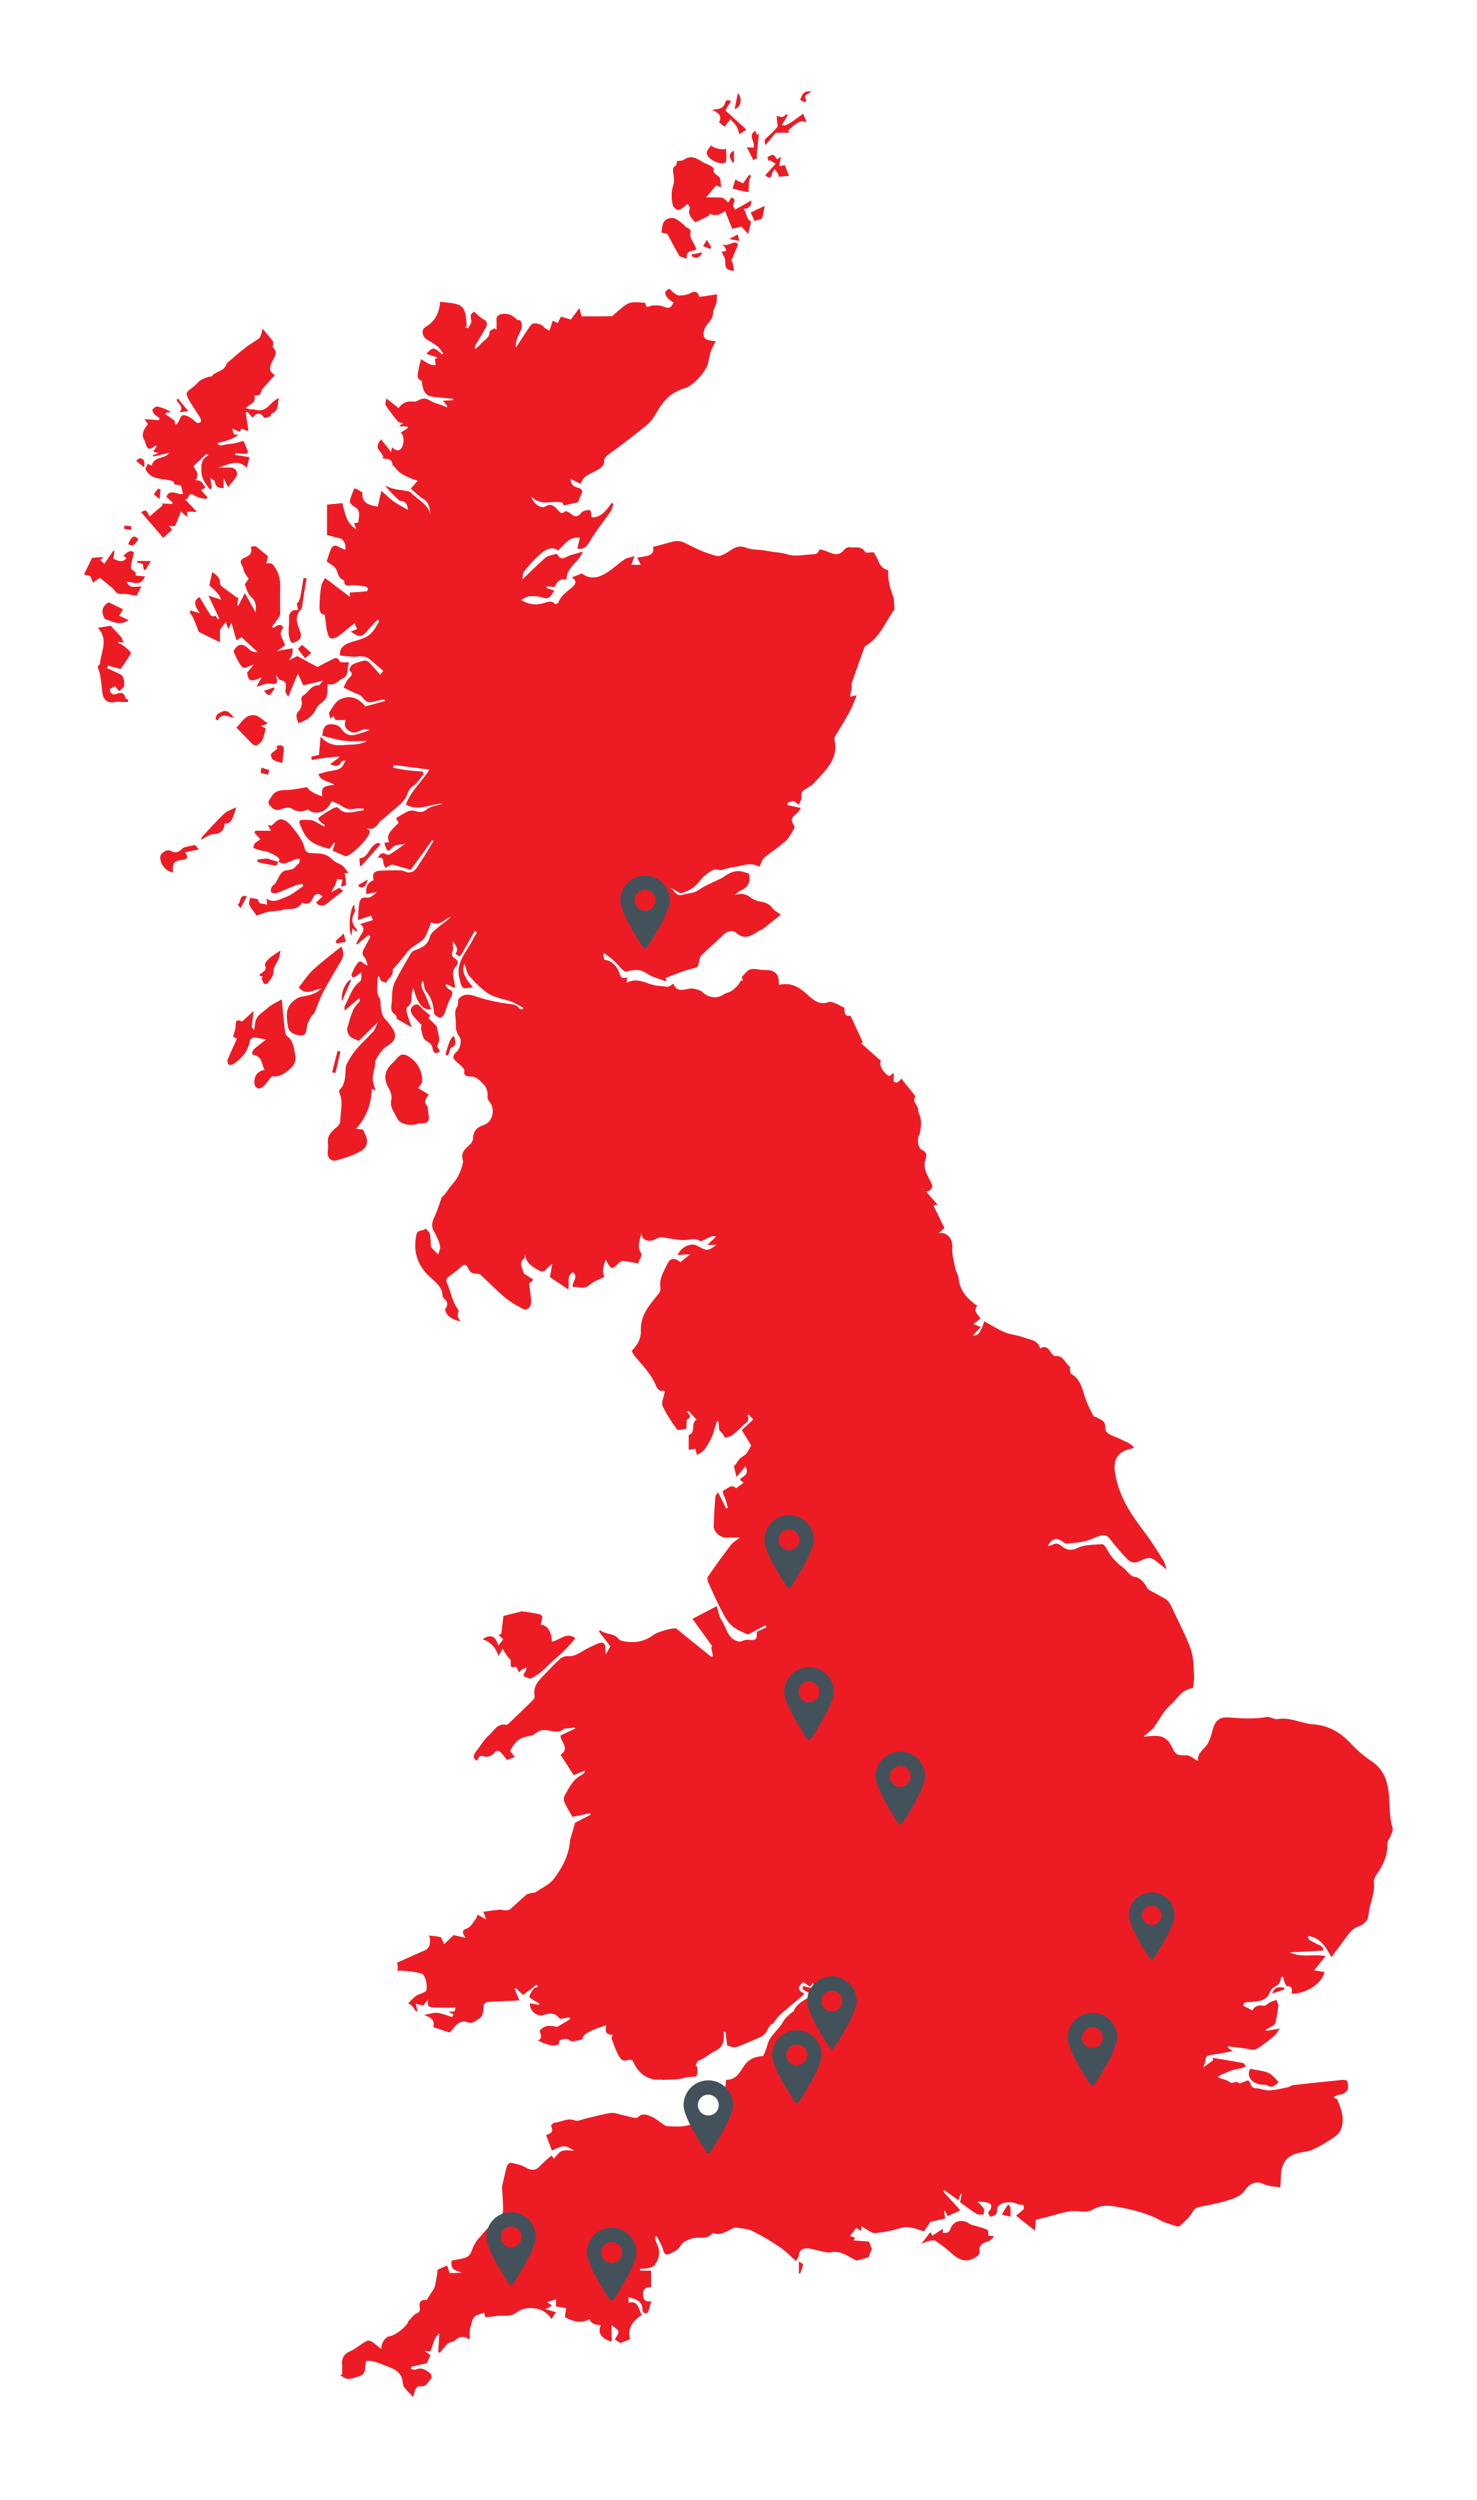 <?xml version="1.0" encoding="UTF-8"?>
<svg id="Layer_1" data-name="Layer 1" xmlns="http://www.w3.org/2000/svg" xmlns:xlink="http://www.w3.org/1999/xlink" viewBox="0 0 374.26 633.33">
  <defs>
    <style>
      .cls-1 {
        clip-path: url(#clippath);
      }

      .cls-2 {
        fill: none;
      }

      .cls-2, .cls-3, .cls-4 {
        stroke-width: 0px;
      }

      .cls-3 {
        fill: #ed1c24;
      }

      .cls-4 {
        fill: #43525a;
      }
    </style>
    <clipPath id="clippath">
      <rect class="cls-2" x="21.24" y="23.15" width="331.77" height="584.08"/>
    </clipPath>
  </defs>
  <g class="cls-1">
    <path class="cls-3" d="M33.22,134.24c.03-.3.05-.6.08-.91-.6-.05-1.21-.11-1.81-.16,0,.29-.05.83.01.84.56.13,1.15.16,1.72.22M184.78,60.56c.94.18,1.69.32,2.55.48-.15-.67-.28-1.21-.38-1.65-.72.38-1.33.71-2.18,1.17M175.24,64.47c.03.16.07.33.1.49.98.47,1.88.66,2.61-1.02-1.12.22-1.92.38-2.71.53M202.43,575.93c.1.06.2.12.29.18.28-.79.64-1.56.79-2.37.03-.17-.66-.49-1.08-.77v2.96ZM40.68,124.08c-.19-.11-.38-.21-.56-.32-.38.48-.89.91-1.07,1.45-.06.19.7.64,1.38,1.24.12-1.09.19-1.73.25-2.38M185.59,41.16c.13,0,.27,0,.4-.01v-3.03c-1.9,1.15-.76,2.1-.4,3.04M322.33,505.07c1.3-.42,2.24-.73,3.18-1.03-.05-.15-.1-.29-.15-.44-1.09-.16-2.24-.48-3.03,1.47M90.77,224.23c.1.17.2.34.3.51,1.54.48,1.71-.91,2.17-1.93-.82.48-1.65.95-2.47,1.43M179.12,60.76c-.39.65-.68,1.13-.97,1.61.6.23,1.21.46,1.81.69.09-.14.18-.27.27-.4-.29-.49-.57-.98-1.11-1.9M67.91,196.26c.11-.4.23-.84.32-1.17-.8-.24-1.42-.42-2.01-.6-.05.39-.11.87-.17,1.37.56.12,1.13.24,1.86.4M66.89,175.03c1.86,2.52,1.85-.26,2.7-.33-.06-.18-.12-.36-.17-.54-.77.27-1.54.53-2.53.87M36.52,118.38c.2-1.43.02-2.18-1.02-2.27-.32-.03-.69.42-1.03.66.6.48,1.21.95,2.05,1.62M62.55,227.08c-2.16-.55-1.34,1.66-2.33,2.09.19.25.37.49.72.96.59-1.12,1.09-2.06,1.61-3.04M205.62,23.23c-2-.41-2.38.8-2.88,2.07.42.22.82.44,1.23.6.03.01.37-.46.31-.54-.81-1.27.34-1.48,1.33-2.13M85.05,238.4c.09.22.18.43.26.65.74-.13,1.48-.27,2.31-.42-.18-.72-.29-1.18-.52-2.12-.85.78-1.45,1.33-2.05,1.89M35.07,136.59c-1.06-1.13-1.73-.79-2.59,1.27,1.55.95,1.91-.48,2.59-1.27M45.07,100.99c-.11.08-.23.17-.34.25.18,1.02,2.07,1.65.76,3.25.72-.11,1.44-.23,2.2-.35-.92-1.11-1.77-2.13-2.61-3.15M186.97,23.57c-.28,1.39-.54,2.66-.82,4.04,1.62-.39,2.02-2.67.82-4.04M38.23,142.13h-3.42c-.05.12-.11.25-.16.37.61.14,1.22.28,1.51.34.11.61.2,1.09.28,1.57.15,0,.3-.02.46-.03.4-.68.81-1.37,1.33-2.25M89.02,248.22c-1.22.06-2.82,3.32-2.35,5.43.77-1.78,1.57-3.62,2.35-5.43M253.87,561.1c.64.16,1.5.36,2.19.53,0-.88.05-1.56-.02-2.22-.03-.32-.3-.61-.47-.91-.2.23-.44.43-.6.68-.36.58-.68,1.17-1.1,1.92M115.17,262.71c-.13-.06-.26-.11-.4-.17-.28.43-.66.83-.84,1.3-.39,1.02-.71,2.07-1.01,3.13-.04.14.21.37.32.55.17-.2.41-.36.51-.59.23-.51.26-1.39.6-1.52,1.72-.66.85-1.74.82-2.7M86.26,266.42c-.24-.06-.49-.11-.73-.17-.46,1.81-.92,3.61-1.38,5.42.28.07.57.14.85.2.42-1.82.84-3.64,1.26-5.45M54.57,182.08c.17.17.35.35.52.52,1.16-2.23,2.72-.95,4.19-.71-1.53-2.02-2.17-2.2-4.08-1.02-.33.21-.43.8-.63,1.21M76.56,163.37c-.56.54-1.1.98-1.07,1.03.56.82,1.18,1.59,1.8,2.38.52-.45,1.05-.9,1.58-1.35-.72-.64-1.44-1.29-2.31-2.05M89.72,229.11c-1.11,1.25-1.51,6.48-.68,7.99.11-.72.19-1.26.29-1.91.36.34.63.59,1,.95.03-.36.13-.63.05-.72-1.24-1.26-1.48-2.57-.55-4.18.27-.46-.05-1.25-.11-2.12M193.15,55.35c.18-.92.38-1.92.62-3.19-1.46.7-2.56,1.21-3.55,1.68.34.72.69,1.46,1.01,2.16.6-.2,1.22-.42,1.91-.65M91.17,219.15c.1.12.2.24.31.35,1.64-1.86,3.29-3.73,4.93-5.59-.12-.13-.25-.26-.37-.38-2.52.28-2.52,3.98-4.97,3.9.04.68.07,1.2.11,1.72M185.62,47.78c1.06.26,1.99.5,2.93.71.38.09.76.12,1.14.17.01-.4.01-.79.04-1.19.03-.59.02-1.18.13-1.76.07-.4.3-.77.46-1.15-.16-.1-.33-.19-.49-.29-.49.69-.98,1.38-1.55,2.19-.64-.31-1.32-.64-1.96-.95-.26.85-.53,1.7-.71,2.27M71.55,193.3c.12-1.07.24-2.07.34-3.06.15-1.44-.59-1.6-1.79-1.25.08.42.16.77.14.7-.72.67-1.64,1.16-1.61,1.57.12,1.51,1.49,1.67,2.92,2.05M191.4,33.13c-2.11,1.24.16,2.86-.51,4.29-.55-.04-1.11-.08-1.65-.12.51,1.02,1.05,2.07,1.63,3.23.2-.09.74-.32,1.28-.56-.15-.02-.29-.05-.43-.07.19-2.02.38-4.04.56-6-.04.02-.27.14-.53.27-.11-.33-.21-.64-.35-1.04M198.91,41.87c-.39.05-.94.12-1.49.2.16-.74.31-1.49.5-2.39-.42.29-.74.52-1.01.71-.37-.46-.63-1.09-.99-1.16-.42-.07-.93.35-1.46.59.1.31.22.68.33,1.06.09-.1.18-.21.27-.32.49.31.99.62,1.48.94-.32.35-.64.7-.96,1.06-.55.61-1.09,1.22-1.66,1.85,1,.87,1.48.82,1.69-.35.08-.43.46-.81.71-1.21.33.5.7.97.98,1.5.08.15-.07.42-.07.43.89-.07,1.72-.14,2.69-.22-.3-.78-.66-1.73-1.02-2.68M185.58,66.26c-.1-.03-.2-.07-.3-.1.54-1.32,1.09-2.64,1.73-4.2-1.01-1.41-2.21.66-3.92-.05,1.69,1.86.59,1.87-.27,1.8.35.87,1.02,1.76.97,2.6-.09,1.55.25,2.19,2.24,2.31-.16-.84-.3-1.6-.44-2.36M183.96,37.63c-.09.03-.37.23-.65.21-.65-.04-1.32-.13-1.94-.31-.45-.13-1.16-.7-1.21-.64-.45.57-1.1,1.24-1.08,1.87.04,1.51,3.32,3.15,4.68,2.43.21-.11.29-.63.3-.97.01-.77-.05-1.54-.1-2.59M71.08,240.81c-1.26.87-2.13,1.35-2.86,2-.49.44-1.2,1.28-1.06,1.64.52,1.3-.29,1.68-1.08,2.21-.15.1-.24.3-.38.49.37.13.67.23.97.34-.13.09-.26.19-.38.28.17.47.27,1,.56,1.39.12.16.85.16.95,0,.59-.89,1.53-1.88,1.49-2.79-.08-1.63,1.16-2.55,1.48-3.9.11-.45.17-.91.31-1.66M180.37,27.85c1.74.67,2.68,1.52,1.82,3.13.53.41.98.77,1.43,1.12.43-.56.83-1.1,1.44-1.9.51.58,1.14,1.12,1.55,1.79.39.66.56,1.46.75,2.01.38-.24.95-.6,1.8-1.15-1.79-1.63-3.66-3.32-5.38-4.88.43-.7.92-1.5,1.45-2.35-.84-.43-1.32-.33-1.58.65-.12.43-.52.92-.92,1.1-.6.27-1.3.29-2.36.49M199.6,29.22c-.1-.11-.2-.22-.29-.33-.35.26-.66.68-1.04.74-.46.07-.98-.16-1.47-.26.04.48.1,1.06.14,1.65.03.4.21.94.02,1.16-.69.84-1.48,1.6-2.28,2.33-1.03.94-1.05.92-.74,2.28.82-.98,1.66-1.97,2.65-3.16h3.35c-.05-.14-.19-.53-.2-.54.72-.66,1.18-1.17,1.72-1.55.51-.36,1.1-.72,1.7-.83.44-.08.96.25,1.24.33-.31-.79-.59-1.52-.87-2.23-.78.56-1.66,1.2-2.54,1.83q-2.25,1.59-2.82.99c.49-.83.96-1.63,1.43-2.43M50.91,212.78c1.09-.53,2.07-1.38,3.08-1.42,1.9-.08,2.78-.9,2.94-2.67,1.54-.1,1.9-.62,2.92-4.17-1.08.56-2.27.89-3.07,1.65-1.92,1.81-3.67,3.8-5.47,5.74-.21.23-.28.6-.4.88M32.6,157.1c-.94-.43-1.64-.76-2.4-1.11.35-.58.63-1.03.99-1.61-1.28-.62-2.52-1.23-3.66-1.79-1.73,1.02-2,2.49-.95,4.24,1.87.58,3.73,1.86,6.01.27M324.01,527.52c-.91-.86-1.6-1.93-2.58-2.33-1.44-.6-3.07-.71-4.67-1.04-1.13,2.25.97,4.04,3.29,4.02.35,0,.77-.02,1.02.15,1.16.79,1.96.22,2.94-.8M49.43,214.08c-.88.18-1.46.28-2.02.43-.42.11-.94.19-1.21.48-.9.96-1.75,1.28-3.01.55-.84-.48-2.49.58-2.57,1.46-.16,1.8,1.24,3.62,3.11,4.06.03-.09.1-.19.09-.28-.17-2.17.34-2.73,2.57-2.95,1.22-.12,1.32-.81.49-1.88,1.23-.26,2.26-.47,3.53-.74-.56-.65-.85-.99-.98-1.13M75.53,152.72c-.11.01-.23.02-.34.04.1.57.21,1.14.33,1.83-1.65-.29-2.36.93-2.28,1.89.17,2.15-.7,4.46.72,6.46,1.97-.49,2.6-1.39,2.17-2.67-.63-1.91-1.75-3.83.06-5.81.45-.49.42-1.42.57-2.16.13-.64.18-1.3.29-1.95.21-1.27.42-2.54.64-3.81-.26-.04-.52-.08-.78-.12-.26,1.62-.51,3.24-.82,4.86-.09.5-.38.97-.57,1.45M59.91,184.34c1.46,1.51,2.82,2.96,4.24,4.34.21.2.84.23,1.09.07.52-.35,1.07-.82,1.31-1.37.38-.88.52-1.86.77-2.83-.35-.18-.72-.37-1.16-.6.47-.18.83-.32,1.73-.66-1.35-.87-2.27-1.91-3.33-2.07-2.24-.35-3.24,1.7-4.64,3.11M111.5,266.31c-.31-.49-.62-.98-.75-1.19.25-.81.61-1.37.55-1.89-.14-1.19-.48-2.35-.67-3.24-.76-.75-1.37-1.36-2.03-2.01.1-.2.25-.5.38-.73-.79-.68-1.58-1.25-2.22-1.95-.6-.65-1.05-1.22-2-.53-.93.68-.81,1.52-.32,2.25.63.92,1.47,1.69,2.39,2.71-.02.11-.24.59-.14.99.26,1,.4,2.4,1.09,2.82.95.59,1.67.97,1.86,2.17.16,1.03.76,1.57,1.85.59M176.46,63.03c-.67-1.54-1.76-2.85-1.53-3.83.34-1.41-.72-1.27-1.16-1.74-.69-.72-1.49-1.36-2.33-1.9-.4-.26-1.01-.39-1.5-.33-2.12.28-2.14,1.98-2.32,3.72.55.12,1.11.25,1.5.34,1.01,1.89,1.9,3.71,2.97,5.43.27.43,1.1.51,1.98.88-.44-2.58,1.98-1.74,2.39-2.56M26.44,142.82c-.31-.28-.66-.58-1.03-.91.38-.34.63-.57.86-.77-1.08.06-2.14.13-2.92.17-.74,1.5-1.38,2.8-2.1,4.27.51.11,1.1.23,1.6.33.23.54.44,1.03.72,1.71.48-.34.82-.58,1.17-.81.21-.14.56-.42.63-.37,1.01.79,1.97,1.64,2.98,2.43.76.6,1.04,1.77,2.45,1.62,1.15-.12,2.35.25,3.83.44.31-.62.68-1.38,1.18-2.39-2.68.34-3.04.21-3.72-1.19.24.04.43.06.61.1,2.6.56,3.12.37,4.06-1.39-.77-.08-1.59-.17-2.4-.26.35-1.15-1.18-1.28-1.19-1.88-.02-1.17.44-2.34.77-3.84-.43-.72-1.48-.6-2.65.73.25.21.5.41.76.63-1.2,1.3-2.31.52-3.33.13.1-.69.19-1.33.28-1.97-.1-.02-.2-.04-.3-.06-.7,1.03-1.4,2.06-2.24,3.28M235.75,565.54c-.77.98-1.41,1.79-2.3,2.93.91-.33,1.45-.6,2.02-.71.52-.1,1.22-.25,1.59,0,1.39.94,2.74,1.95,3.98,3.07,1.79,1.62,3.57,2.6,5.99,1.18.74-.43,1.25-.76,1.16-1.66-.13-1.44.65-2.05,1.96-2.38.62-.16,1.13-.77,1.69-1.17-.08-.1-.16-.2-.24-.3-.49-.02-.99-.05-1.13-.06-.09-.61-.01-1.37-.26-1.49-.83-.42-1.78-.62-2.68-.91-.65-.21-1.41-.28-1.92-.66-1.62-1.23-4.02-.81-4.71,1.18-.44,1.28-1.15,1.15-2.01,1.21.02-.39.03-.68.05-1.11-.98.64-1.81,1.19-2.68,1.76-.11-.19-.28-.48-.51-.87M32.44,177.87c0-.19.02-.38.03-.57-.23-.14-.63-.24-.67-.43-.33-1.44-1.1-1.55-2.36-1.04-.9.37-1.53-.12-1.6-1.27.42-.22.85-.45,1.31-.7.34.41.62.74,1.06,1.27.49-.5,1.26-.94,1.26-1.36-.02-1.11.12-2.42-1.23-3.05-1.04-.48-2.08-.97-3.12-1.45.06-.21.12-.42.19-.63,1.15.3,2.3.6,3.26.86.79-1.16,1.62-2.37,2.42-3.6.12-.19.2-.6.1-.71-.58-.58-1.2-1.13-1.86-1.63-.38-.29-.85-.48-1.28-.71.04-.08.07-.15.11-.23.51.08,1.03.15,1.28.19-.22-.49-.43-.95-.64-1.41-.83-.89-1.71-1.84-2.66-2.86-.86.14-1.81.29-3.24.51,2.82,3.11.76,6.07.54,9-.03.36-.5.69-.62.85.26.83.56,1.52.68,2.24.25,1.54.36,3.09.59,4.64.25,1.71,1.6,2.5,3.25,2.07.53-.14,1.13-.01,1.69,0,.51,0,1.02,0,1.53,0M86.5,239.81c-2.49,2.02-4.93,3.81-7.13,5.86-1.43,1.33-2.5,3.04-3.68,4.52,1.91,2.21,3.69.53,5.78.28-1.68,1.5-3.37,1.78-5.11,2.07-.78.13-1.59.67-2.2,1.23-1.92,1.75-1.56,4.02-1.21,6.25.21,1.32,1.21,1.9,2.32,2.19,1.83.47,2.4-.19,2.5-2.08.05-.88.65-1.75,1.08-2.58.19-.36.68-.58.84-.95.73-1.67,1.26-3.43,2.1-5.03,1.4-2.67,2.94-5.26,4.49-7.84.72-1.2,1.04-2.36.21-3.92M105.93,275.69c.4-.6,1.01-1.1,1.04-1.63.14-2.84-1.47-5.58-4.17-6.77-.41-.18-1.14-.13-1.48.13-.67.5-1.14,1.27-1.77,1.83-2.21,1.96-2.46,4.1-.95,6.68.44.76.76,1.87.56,2.67-.49,1.92.81,3.27,1.44,4.67.76,1.7,3.57,2.1,5.46,1.41.31-.11.68-.09,1.02-.07,1.11.06,1.75-.67,1.58-1.75-.13-.81-.2-1.63-.31-2.56q-1.36-1.08.31-2.97c-.97-.59-1.88-1.14-2.73-1.66M182.71,47.44c-.15-1.05-.02-1.97-.41-2.5-.52-.71-1.75-.87-1.44-2.21.04-.18-.58-.58-.95-.79-.55-.31-1.16-.49-1.71-.8-1.52-.87-2.94-2.04-4.84-.71-.51.36-1.32.28-1.77.36-.14.48-.14,1.03-.39,1.18-.75.45-.72,1-.62,1.74.14,1.02.38,2.16.06,3.08-.63,1.8-.53,3.56-.13,5.3.11.49,1.11,1.23,1.46,1.12.82-.26,1.5-.97,2.32-1.55.14.31.6.84.49,1.15-.62,1.68.58,2.5,1.4,3.52,1.11-.53,2.16-1.01,3.19-1.53.24-.12.48-.62.57-.59,1.52.62,2.79.08,3.78-.76.62,1.54,1.21,3,1.82,4.52.79-.19,1.54-.37,2.34-.56.46.51.94,1.04,1.68,1.87.29-1.35.91-3.08.64-3.23-1.3-.73-.88-2.16-1.8-3.11,1.28-.11,2.05-.53,1.96-2.16-1.09.63-1.95,1.14-2.81,1.63-.46.26-.94.49-1.41.74,0-.15,0-.3-.01-.45-1.25-.64,1.19-2.11-.84-2.65-.26.43-.51.84-.76,1.26-.43-.39-.78-.84-1.25-1.09-.38-.2-.9-.19-1.35-.2-1-.03-2,0-3,0,.91-1.1,1.67-2.02,2.52-3.03.11.04.48.18,1.24.46M67.42,263.38c-1.19.92-2.06,1.56-2.88,2.26-.59.5-1.04,1.47-.14,1.68,2.15.49,1.83,2.32,2.63,3.73-1.8.38-2.52,1.43-2.59,3.02-.06,1.32.91,2.17,1.93,1.46.94-.65,1.57-1.76,2.53-2.88,1.87.38,3.5-.7,5.1-2.36,1.22-1.26.88-2.66.65-3.84-.26-1.37-.51-2.95-1.91-3.94-.4-.28-.52-1.09-.59-1.67-.28-2.4-.49-4.81-.77-7.64-1.27.76-2.58,1.29-3.55,2.18-1.17,1.08-2.86,1.79-3.15,3.65-.08.55-.17,1.1-.29,1.95-.34-.48-.6-.69-.59-.87.12-1.31.29-2.6.45-3.97-.99.91-1.93,1.79-2.88,2.66-1.47-.54-1.59-.4-1.67,1.22-.04.83-.38,1.65-.63,2.64.06.03.44.24.95.52-.8,1.78-1.6,3.49-2.31,5.23-.15.37-.05,1.03.21,1.3.17.19.91.07,1.24-.14,2.17-1.39,3.66-3.28,4.18-5.88.07-.34.64-.82.97-.82.87.02,1.74.26,3.08.51M134.29,425.31c2.7-1.04,4.23-3.19,6.16-4.81,2.05-1.72,3.81-3.52,5.33-5.44-2.2-1.76-3.92.55-5.93.85-.14-2.75-1.15-4.1-2.82-4.3.12-.77.6-1.85.26-2.25-.43-.52-1.5-.55-2.32-.71-1.01-.2-2.05-.31-2.72-.4-1.85.46-3.46.86-4.68,1.16-.2,1.64-.38,3.1-.55,4.55-.22.1-.44.19-.66.28.47.44.94.87,1.15,1.07-.31.4-.77,1.01-1.26,1.65-.59-2.42-1.95-3.09-3.94-1.64,1.97.68,3.23,1.97,4.02,4.24.5-.91.75-1.38,1.01-1.86.62.91,1.08,1.96,1.86,2.62.69.59-.64,2.75,1.54,1.91.28.51.52.95.81,1.48.27-.29.43-.56.67-.7.38-.22.8-.35,1.21-.51-.12.38-.13.85-.37,1.13-.62.72-.56,1.13.38,1.38.39.1.75.27.85.31M72.21,163.47c-.11-.32-.19-.56-.27-.79-.38-1.06-1.36-1.96-.37-3.3.37-.5-.17-1.3-1.11-.97-.42.15-.78.44-1.17.66-.13-.1-.25-.21-.38-.31.39-.5.8-.99,1.15-1.51.34-.5.87-1.03.9-1.56.1-1.89-.06-3.8.02-5.69.09-2.01.09-3.92-1.02-5.76-.56-.93-.89-1.85-2.47-1.47.18-.85.31-1.46.39-1.87-.95-.78-1.9-1.56-3.08-2.52-.13.01-.68.07-1.3.13.54,1.38-.12,2.23-1.34,2.69-1.27.48-1.48,1.16-.72,2.28.26.38.23.96.43,1.4.23.49.59.92,1.13,1.75-.13.19-.52.76-.99,1.46.44.93.72,2.37,1.59,3.12,1.25,1.08,1.35,2.24,1.2,3.97-1.03-1.83-1.92-3.42-2.76-4.91-.54,1.05-1.08,2.1-1.62,3.14-.1,0-.2,0-.29,0,.09-.73.18-1.45.26-2.12-.13.11-.35.31-.22.2-1.3-.95-2.53-1.8-3.7-2.71-.33-.25-.75-.68-.73-1.01.07-1.48-.94-2.1-1.96-2.85-.27,1.24-.52,2.38-.74,3.38,1.12,1.14,2.46,1.94,2.99,3.63-1.18-.38-2.09-.68-3.22-1.04.92,1.95,1.84,3.89,2.76,5.83-.13.05-.26.1-.4.15-.21-.31-.56-.9-.6-.88-1.14.58-1.39-.47-1.77-1.03-.8-1.18-1.48-2.45-2.21-3.68-1.54.79-1.55,1.77.03,4.09-.87-.27-1.57-.49-2.26-.71-.11.14-.22.27-.33.41.32.52.7,1.02.96,1.57.38.8.67,1.64,1,2.46.14.36.2.89.46,1.03,1.71.9,3.46,1.7,5.29,2.58v-3.15c.56-.77.97-1.33,1.45-2,.22.6.41,1.14.64,1.79.31-.58.57-1.09.82-1.56.44,1.56.86,3.08,1.25,4.44.47-.27.99-.57,1.33-.76,1.48,1.36,2.79,2.57,4.09,3.77-.75-.03-1.62-.14-2.08-.63-1.67-1.79-3.01-1.67-4.08.41.3.65.52,1.24.83,1.77.5.84.89,1.93,1.65,2.36.48.28,1.53-.44,2.69-.83-.64.79-1.15,1.41-1.75,2.15.48,2.22.93,2.38,3.7,1.13-.42.78-.84,1.57-1.28,2.4,1.17-.29,2.39-.95,3.47-.78,1.72.27,2.11-.18,1.42-2.18.6.69.82,1.2,1.12,1.25,1.92.3,1.41,1.57,1.3,2.8-.03.39.39.82.73,1.46.9-2.19,1.65-3.98,2.43-5.89.4.86.88,1.89,1.38,2.98,1.42-.34,3.03-.73,5.01-1.2-.55.59-.85,1.19-1.14,1.18-1.82-.05-2.46,1.59-3.65,2.43-.47.33-.86.55-.66,1.41.18.78-.05,2.03-.59,2.54-1.22,1.14-.52,2.11-.22,3.22,2.13-.66,3.7-1.79,4.63-3.85.36-.79,1.35-1.28,1.99-1.97.29-.31.56-.75.61-1.16.14-.98.15-1.98.21-2.96,1.62.62,2.57-.8,3.8-1.39,1.79-.85.93-2.69,1.65-4.06-.95-.08-2.26.09-2.42-.26-.64-1.42-1.47-.67-2.17-.35-1.38.63-2.69,1.39-3.42,1.78-2.07-1.11-3.62-1.95-5.15-2.77-.7.35-1.42.7-2.14,1.06q1.3-1.78.87-3.04c-1.16.21-2.36.42-3.81.68.76-.56,1.32-.96,1.98-1.44M69.66,95.02c-1.31-.83-1.55-1.39-.85-3.08.55-1.31,1.85-2.5.31-3.98-.1-.1.09-.47.1-.72.01-.27.08-.62-.05-.79-.77-.99-1.6-1.94-2.64-3.18-.15.63-.19.93-.3,1.2-.17.43-.26,1-.58,1.25-1.1.84-2.33,1.49-3.42,2.33-1.59,1.23-3.09,2.56-4.62,3.85-.11.09-.19.25-.23.39-.59,1.83-2.75,1.73-3.75,3.05-.04.06-.19.07-.28.07-.86-.01-2.67.87-3.08,1.38-.37.47-.87.85-1.32,1.25-.56.49-1.38.88-1.6,1.49-.18.5.25,1.31.58,1.88.83,1.43,1.76,2.79,2.65,4.19.61.96.45,1.59-.61,1.6-.91-.79-1.8-1.57-2.83-1.91-1.93-.64-1.35,2.04-2.75,2.32-.09-.53-.17-1.02-.17-1.07-.97-.68-1.65-1.15-2.32-1.62.06-.11.11-.23.17-.35.42-.05.85-.1,1.27-.14-1.12-.72-2.3-1.19-3.52-1.45-.33-.07-.89.43-1.16.8-.12.16.11.74.33.98.43.47.98.83,1.48,1.23-.08.15-.15.31-.23.46-1.15-.09-2.31-.18-3.6-.29.33.53.6.96.82,1.31-.36.54-.74.95-.95,1.44-.21.49-.4,1.06-.34,1.56.06.55.49,1.05.63,1.6.49,1.89,1.08,2.09,2.55.81.12.08.23.15.35.23-.29.44-.59.88-.88,1.31.29.08.64.18,1.31.38-.66.26-1.01.4-1.36.54.03.11.06.22.09.33,1.34-.32,2.69-.64,4.03-.96-1.19,1.74-3.89.79-4.44,3.24-.4-.17-.69-.3-.99-.42-.27.52-.5.97-.64,1.24,1.57,3.28,4.74,2.17,7.23,3.26-.15,1.3,1.52.45,1.84,1.18.15.59.31,1.18.49,1.92-1.3.44-3.23-1.56-4.23.74.55.51,1.1,1.02,1.65,1.53-.08.1-.17.19-.26.28-.86-.04-1.72-.08-2.58-.12.09.15.18.3.27.45-1.1.93-2.19,1.87-3.35,2.86-.79-1.76-.9-1.81-2.12-1.1,1.85,2.15,3.69,4.29,5.59,6.5.77-.71,1.48-1.36,2.26-2.07-.17-.21-.38-.46-.76-.92h1.52c.54-1.34,1.02-2.52,1.49-3.69.36.32.82.74,1.56,1.41v-1.41c.75.04,1.39.07,2.5.12-1.17-1.23-2.02-2.14-2.97-3.14.27-.15.59-.22.64-.38.48-1.47,1.17-.97,2.12-.42.73.43,1.69.47,2.54.68.11-.15.22-.31.32-.46-.54-.6-1.07-1.2-1.63-1.82.25-.14.61-.33,1.1-.6-.41-.6-.66-1.21-1.11-1.55-.41-.31-1.05-.32-1.58-.46.17-.07.34-.14.5-.21.05-.52.25-1.09.11-1.54-.2-.62-.67-1.17-.97-1.66,1.18-1.13,2.22-2.13,3.26-3.13.19.12.39.23.58.35-1.98.94-1.84,2.63-1.79,4.19.05,1.76,1.13,3.06,2.08,4.39.19-.06.38-.12.56-.18-.12-.86-.25-1.71-.39-2.69.46.37,1.12.64,1.16.99.19,1.39,1.05,1.64,2.22,1.58v-2.55c.42.89.67,1.41,1.11,2.34.84-1.06,1.54-1.78,2.05-2.62.68-1.12-.16-2.39-1.47-2.36-1.05.02-2.11,0-3.16,0,2.4-.43,4.77-2.55,7.35.07.27-1.12.49-1.98.67-2.72-1.38-.2-2.5-.36-3.62-.53.02-.16.05-.32.07-.48.75.06,1.5.11,2.25.17.88.08,1.1-.26.73-1.06-.39-.84-.74-1.7-.95-2.2-.9.24-1.58.47-2.28.61-.74.14-1.52.14-2.26.3-1.52.34-1.51.37-2.09-.33q4.88-1.22,5.36-2.32c-1.47.7-1.27-.61-1.58-1.38.63.27,1.27.55,1.98.85.32-1.77,1.23.04,2.11-.38-.22-1.47-.46-3-.69-4.52.14-.07.28-.14.42-.21.41.47.83.94,1.31,1.48.94-1.05,1.9-1.65,2.91.01.1.16,1.06-.14,1.58-.34.2-.08.2-.65.4-.72,1.91-.7,1.35-2.53,1.84-3.95-.85.43-1.61.94-2.18,1.61-1.19,1.41-2.44,1.85-4.17,1.32-.3-.09-.66,0-.98-.04-.32-.04-.62-.16-1.09-.28.86-1.13,2.68-1.24,2.19-2.98-.01-.04.23-.24.35-.23,1.26.09,1.29-.81,1.53-1.52,1.1-1.23,2.2-2.46,3.31-3.71M186.31,226.66c.36-.3.68-.7,1.09-.88,2.23-.94,2.97-2.49,2.31-4.49-.94-.24-1.7-.57-2.46-.59-.74-.02-1.54.17-2.23.46-.76.32-1.4.92-2.14,1.3-1.98,1.03-4.12,1.81-5.94,3.07-1.29.89-2.67.75-3.97,1.17-1.81.58-2.08-1.42-3.29-1.75.68.14,1.23.52,1.8.85.38.21.86.56,1.19.47,1.93-.52,3.5-1.52,4.75-3.19.83-1.11,2.06-2.01,3.27-2.7.59-.34,1.66.26,2.35,0,1.61-.61,3.32-.67,4.89-1.08,1.72-.46,3.1-.51,4.5.31.45-.87.66-1.81,1.24-2.31,1.73-1.48,3.71-2.67,5.39-4.2.97-.88,1.55-2.19,2.27-3.33.07-.12-.02-.39-.11-.55-.89-1.58-.77-2.02.65-3.12.45-.35.73-.92,1.09-1.38-1.3-.28-2.35-.5-3.39-.73.01-.2.03-.4.04-.6.49-.15,1.01-.48,1.46-.4.45.08.83.55,1.34.93.27-.74.8-1.45.69-2.04-.28-1.57.95-1.83,1.79-2.46.32-.24.74-.36.99-.64,1.51-1.67,3.2-3.23,4.4-5.1,1.16-1.8,1.8-3.93,1.15-6.19-.07-.25,0-.6.12-.83,1.25-2.13,2.58-4.22,3.76-6.38.68-1.24,1.13-2.59,1.79-4.14-.95.22-1.51.34-1.71.39.16-.85.32-1.62.43-2.4.05-.37-.1-.8.02-1.13,1.04-3,2.12-5.98,3.2-8.97.06-.17.21-.35.37-.45,3.54-2.07,4.86-5.9,7.11-8.99.18-.25.12-.7.1-1.06-.03-.74-.11-1.48-.15-2.07-.93-2.25-1.54-4.47-1.41-7.02-2.49-.46-2.46-3.14-3.72-4.53-.84,0-1.94.25-2.11-.04-.98-1.72-2.62-.97-3.96-1.23-.39-.07-1.03.23-1.29.56-.9,1.16-1.95,1.49-3.31.95-.71-.29-1.43-.57-2.17-.81-.3-.1-.94-.12-.94-.08-.27,1.34-1.46,1.15-2.28,1.21-1.92.16-4.01.56-5.74-.01-1.69-.57-3.39-.48-5.05-.87-1.77-.42-3.74-.17-5.39-.81-1.61-.62-2.63-.24-3.91.58-1.1.71-2.58,1.75-3.6,1.49-2.61-.65-5.15-1.79-7.54-3.06-1.23-.65-2.28-.92-3.57-.57-1.65.45-3.3.89-5.02,1.35.3,1.11-.18,1.89-1.24,2.2-.92.27-1.9.34-2.74.48.22.47.5,1.06.87,1.85h-2.35c.24-.67.44-1.23.78-2.2-1.13.35-1.91.42-2.49.8-1.22.8-2.3,1.79-3.48,2.66-2.39,1.76-4.86,2.85-7.35.93-1.01.39-1.76.68-2.57.99,1.2.72,1.16,1.57.22,2.39-1.36,1.18-2.92,2.14-3.62,3.94-.08.22-.46.34-.73.52-1-1.2-2.08-.58-3.18-.28-1.83.5-3.59.35-5.57-.86.92-.42,1.53-.9,2.16-.93,1.11-.05,2.29-.01,3.33.34,1.8.61,2.23-.62,2.94-1.79-.71-.23-1.34-.43-1.96-.63.03-.15.05-.29.08-.44.62.06,1.25.12,1.95.19.6-1.36,1.52-2.32,3.04-1.88-.05-3.08,2.99-4.26,4.16-7.13-1.33.4-2.24.71-3.17.94-1.09.27-2.27,1.73-3.27-.17-.06-.1-.4-.14-.57-.09-.84.25-1.85.34-2.46.87-2.02,1.74-3.89,3.65-5.85,5.53.11-.7,0-1.5.34-1.93,1.31-1.67,2.78-3.29,4.36-4.64.97-.83,2.67-2.02,4.31-.76,1.7-1.47,2.85-3.64,5.51-3.21-.22.98-.41,1.88-.6,2.73,2.15.37,2.73-1.2,3.55-2.5.61-.97,1.24-1.92,1.9-2.85.97-1.36,2.02-2.66,2.95-4.04.36-.53.48-1.22.71-1.84-.14-.13-.28-.26-.42-.39-1.36,2.03-2.84,3.84-5.11,3.7-.1-.65,0-1.43-.33-1.74-.27-.25-1.08-.02-1.62.13-.31.08-.6.38-.83.65-.79.93-1.53.88-2.42.07-.4-.36-1.32-.79-1.5-.62-.94.86-1.31.23-1.88-.41-.84-.95-1.73-1.72-3.19-.8-1,.64-3.21-.85-3.41-2.52,2.37,2.55,5.22.85,7.73,1.5.24.34.48.68.51.72,1.38-.32,2.48-.57,3.55-.82.18-.46.37-1.18.73-1.82.53-.94.3-1.58-.78-1.84-1.28-.31-1.87-1.01-1.87-2.23.85.42,1.67.83,2.51,1.24,1-1.99,1.08-1.84,3.74-3.23.88-.46,2.32-1.03,2.26-2.65-.01-.42.37-.97.73-1.27.88-.74,1.86-1.35,2.77-2.04,2.44-1.88,4.92-3.71,7.28-5.69.93-.78,1.76-1.8,2.33-2.88,1.65-3.11,3.86-5.5,7.35-6.48,2.15-.6,5.52-4.37,5.93-6.56.2-1.05.41-2.11.77-3.12.29-.82.8-1.55,1.11-2.15-1.15-.29-2.23-.25-2.71-.77-.79-.83-.24-2.69.63-3.65.91-1.01,1.63-2.14,1.35-3.14.4-.95.72-1.5.86-2.1.15-.65.14-1.35.22-2.28-1.5.21-2.97.42-4.52.64-.33-1.15-.9-1.7-2.26-.94-.79.45-1.83.58-2.77.6-.53,0-1.1-.47-1.6-.8-.37-.25-.72-.92-.98-.87-.4.07-.97.57-1.02.94-.06.42.29.99.62,1.36.42.47,1,.8,1.48,1.16-.75,1.52-1.22,1.56-2.8.93-.75-.3-1.67-.22-2.51-.2-.48.01-1.01.44-1.42.33-.27-.07-.38-.77-.49-1.03-1.36,0-2.81-.34-3.97.09-1.3.48-2.34,1.65-3.49,2.53-.35.27-.69.78-1.04.79-2.54.07-5.08.04-7.58.04-.22-.84-.36-1.39-.55-2.1-.83,1.12-1.53,2.05-2.17,2.92-.85-.25-1.69-.5-2.5-.74-.3.59-.54,1.07-.83,1.62-.49-.23-.86-.41-1.24-.59-.3.88-.57,1.68-.85,2.5-.47-.28-1.15-.48-1.46-.93-.56-.83-2.68-1.27-3.25-.46-1.06,1.49-2.03,3.04-3.04,4.56-.24.37-.48.74-.72,1.11-.11-.66.02-1.23.14-1.8.36-1.7,2.1-3.12.94-5.09-.25-.05-.65,0-.83-.19-1.05-.99-2.12-1.64-3.69-1.41-.97.14-1.59.57-1.51,1.54.07.8.01,1.62.01,2.43-.19-.11-.38-.22-.57-.33-.42.29-1.19.58-1.19.88-.01,1.49-1.17,2.04-2.05,2.83-.24.22-.39.54-.64.76-.3.27-.65.49-.98.74-.11-.49-.03-.72.1-.93.82-1.4,1.67-2.77,2.47-4.18.53-.94.77-1.77-.54-2.44-.83-.42-1.47-1.2-2.27-1.88-1.04.75-.93.73-.73,2.36.07.59-.5,1.26-.83,1.87-.01.03-.52-.21-.8-.32.16-.06.32-.11.48-.17-.04-.66-.07-1.32-.13-1.98-.02-.25-.12-.49-.15-.74-.22-1.81-.93-2.67-2.76-3.05-1.16-.24-2.36-.32-3.7-.49-.18,2.65-1.16,4.93-3.75,6.45-1.15.67-.76,2.43.38,3.12.94.56,1.91,1.1,2.75,1.78.57.46.94,1.16,1.4,1.76-.1.08-.21.16-.31.24-2.38-2.29-2.37-1.58-4-.18.95.33,1.81.62,2.92,1-.49.2-.71.29-.71.29.07.59.12,1.1.18,1.61-.5-.06-1.05,0-1.48-.21-.81-.38-1.55-.91-2.2-1.31-.2.76-.5,1.58-.6,2.43-.13,1.1-.9,2.44.79,3.11.07.03-.01.38.03.58.53,2.82,1.06,3.28,3.97,3.55,1.3.12,2.61.25,3.91.38-.01.11-.02.23-.03.34-.79.04-1.58.08-2.52.13.48.6.79.99,1.1,1.37-.05.11-.1.23-.15.34-1.34-.78-3.05-.97-4.14-1.68-1.19-.77-1.87-.67-2.88-.21-.39.18-.83.49-1.2.43-1.71-.26-3.06.26-3.98,1.64-1.03-.81-1.98-1.56-3.1-2.45-.08.62-.41,1.34-.18,1.7.92,1.43,1.97,2.78,3.06,4.09.26.32.86.35,1.39.55-.32.17-.62.33-.93.49.02.08.04.16.06.25h1.91c.05.13.11.26.16.39-.63.41-1.25.82-1.86,1.21.81.41,1.03,2.56.27,3.8-.73,1.19-1.62.6-2.49-.13-.08.56-.14.95-.18,1.23-.83-1.05-1.65-2.08-2.56-3.23-.89,1.17-1.26,2.05-.29,3.05.37.39.61.91.92,1.37-.11.09-.21.19-.32.28.18.08.36.21.55.21,1.05.05,2.01.17,2.03,1.57,0,.13.33.23.44.39,1.38,2,3.48,2.84,5.95,3.63-.64.73-1.17,1.33-1.75,1.99,1.07.9,2.03,1.92,3.18,2.61,1.57.94,1.59,2.46,1.84,3.98-.72-2.75-3.29-3.81-5.03-5.6-.36-.37-1.12-.39-1.71-.5-.94-.18-1.91-.24-2.83-.48-.67-.17-1.29-.54-1.94-.81,1.1,1.5,2.32,2.65,3.56,3.79.07.06.19.09.29.1,1.14.1,1.8.68,1.93,2.3-1.35-.79-2.54-1.36-3.6-2.12-1.02-.73-1.9-1.64-3.13-2.73-.38,1.65-.65,2.84-.92,4-2.39-.27-4.17-1.09-3.87-3.52-.59-.39-.89-.62-1.21-.78-.29-.14-.87-.31-.88-.29-.42,1.08-.93,2.16-1.12,3.29-.06.38.61,1.09,1.1,1.32,1.15.54,1.34,1.41,1.22,2.5-.06.51-.12,1.02-.18,1.54-.29.05-.64.12-1.1.2.23.53.39.91.65,1.54-2.65-1.6-2.9-4.12-3.58-6.65-1.26.12-2.71.26-3.89.37v7.72c1.12.28,2.25.57,3.38.85.88.22,1.61,1.92,1.19,2.87-.59-.28-1.22-.5-1.77-.84-.85-.52-1.46-.06-1.75.56-.53,1.15-.84,2.4-1.13,3.25.8.55,1.36.89,1.86,1.3,1.13.93.73,2.99,2.53,3.44.04.01.06.18.06.27,0,1.29.71,1.1,1.68,1.02,1.26-.11,2.55.15,3.81.32.2.03.45.39.5.63.03.17-.22.57-.38.58-1.36.13-2.74.2-4.22.3,0,.21.03.61.06,1.12-2.11-1.61-4.14-3.15-6.32-4.81-.31.64-.86,1.35-.99,2.12-.26,1.64-.34,3.31-.42,4.98-.06,1.19.23,2.22,1.32,2.19.14,1.04.26,1.89.38,2.74.06.44.05.91.19,1.33.22.67.36,1.64.84,1.89.47.24,1.44-.08,1.98-.46,1.43-1.01,2.75-2.19,4.16-3.34.25.56.45,1,.67,1.49-.61.24-1.1.44-1.65.66,2.45,1.56,2.76,1.51,4.46-.48.75-.88,1.56-1.7,2.34-2.55.16.12.32.25.48.37-.57.9-1.05,1.86-1.72,2.67-1.5,1.83-3.82,2.09-5.86,2.79-1.74.6-2.69,1.87-2.33,3.27,1.22.11,2.33.26,3.43.3.71.03,1.43-.17,2.14-.11.54.04,1.17.19,1.59.51,1.27.99,2.46,2.08,3.77,3.21-.06.07-.39.42-.83.91-.98-1.11-1.85-2.15-2.8-3.11-.28-.29-.84-.53-1.2-.45-1.03.23-2.08.52-3,1.01-.43.23-.89,1.35-.81,1.42,1.38,1.13.14,1.65-.42,2.41-.44.59-.69,1.32-1.02,1.99.71.36,1.43.71,2.14,1.07.91.46,2.14.7,2.64,1.43.91,1.32,1.83,1.45,3.18.99.78-.27,1.62-.32,2.44-.48.02.14.05.27.07.41-1.56.43-3.13.87-5.01,1.39-1.36-1.99-3.66-3.06-6.29-1.84-1.18.54-1.96,2.06-2.76,3.24-.23.33.11,1.04.2,1.67.34-.26.57-.43.79-.6.26.42.48.79.59.96h2.55c-.61,1.62.09,2.35,1.24,2.95,1.34.7,2.28-.43,3.42-.59.48-.06.99.06,1.48.1-1.1.57-2.15.76-3.14,1.11-1.81.64-3.12.17-4.22-1.46-.32-.47-.99-.91-1.54-.97-2.31-.28-2.91.31-3.18,2.84,1.85.44,3.68,1.04,5.56,1.26,1.87.22,3.78.05,5.76.05-1.89,1.13-4.01.85-6,1.05-2.02.2-4-.15-5.74-2.15-.18,1.94-.3,3.27-.42,4.64-.43.1-1.2.28-1.96.45.05.27.09.54.14.82,1.1-.17,2.19-.37,3.29-.51,1.19-.15,2.39-.25,3.59-.37,0,.11,0,.22,0,.33-.71.51-1.43,1.03-2.24,1.61,1.37.67,2.28.67,2.86-.64.08-.18.59-.18,1.05-.3-.4.75-.57,1.27-.91,1.65-.29.32-.74.57-1.16.69-.8.22-1.63.3-2.44.48-.67.15-1.33.36-2.36.64.55,1.88,2.76,1.74,4.02,2.75-2.9.28-3.27.61-3.06,2.9-1.7-.55-3.16-1.23-3.84-2.33-1.89.28-3.48.69-5.08.72-1.62.03-3.01.09-3.95,1.72-.44.76-1.2,1.32-.39,2.21.72.8,1.41,1.49,2.73.96.86-.34,2.19-.62,2.8-.2,1.45,1.01,2.72.85,4.13.25,1.86,1.64,4.93.7,5.97-2.13.84.38,1.75.64,2.47,1.16,1,.73,1.94,1.12,3.22.79.77-.2,1.63-.04,2.45-.04,0,.15,0,.29,0,.44-.55.07-1.1.11-1.64.23-1.76.38-3.48.72-4.88-.94-.15-.18-.93.02-1.32.24-1.09.61-2.14,1.3-3.19,2-.22.14-.49.47-.45.67.05.27.33.52.57.73.35.31.74.58,1.12.87-.08.11-.16.21-.24.32-.19-.12-.38-.25-.58-.35-.98-.47-1.95-1.29-2.95-1.33-3.4-.14-3.18-.13-1.84,2.82,1.41,3.09,4.05,3.77,6.77,4.5.4-.58.74-1.07,1.08-1.56.1.06.21.11.31.17-.22.63-.44,1.26-.65,1.85,1.13.48,2.15.92,3.39,1.46,2.05-.73,6.3-5.14,6.06-6.51-.3-.24-.6-.47-.9-.71,1.78.7,2.6-.38,3.39-1.59.1-.15.33-.22.48-.34.76-.66,1.51-1.33,2.28-1.98.88-.76,1.78-1.48,2.63-2.27.43-.4.82-.86,1.14-1.36.63-.99.62-2.24,1.85-3.02,1.11-.71,1.85-2.01,2.76-3.04-.08-.23-.17-.46-.25-.69-1.33-.12-2.66-.2-3.98-.36-1.17-.15-2.33-.39-3.49-.58.04-.24.08-.49.12-.74,3.01.4,6.03.79,9.06,1.19-1.88,3.02-4.75,5.45-5.95,8.87,3.24,1.79,6.26-.22,9.34-.3-1.35.57-3,.62-3.99,1.45-.98.82-1.65.81-2.66.54-.6-.16-1.35-.3-1.89-.1-1.04.4-1.98,1.06-2.95,1.61-.13.07-.26.15-.35.2.28.5.48.87.67,1.21-2.71,2.55-3.06,3.26-2.4,4.89-.42.06-.82.11-1.21.16.45,2.04.98,2.46,1.75,1.47,1.03-1.33,2.49-.76,3.64-1.33-1.31.99-2.64,1.92-4.01,2.79-.21.14-.65.16-.85.04-1.15-.7-1.72-.1-2.25.9,1.56-.48,1.33.65,1.5,1.45.08.36.3.69.46,1.03.32-.16.64-.33.97-.49.25-.12.54-.39.74-.34,1.5.39,2.98.83,4.72,1.33,1.72-2.37,3.59-4.96,5.46-7.55.1.08.19.16.29.24-1.09,1.78-2.09,3.63-3.29,5.33-.78,1.1-1.28,2.7-3.05,2.64-.61-.02-1.21-.48-1.82-.49-1.81-.05-3.62-.05-5.43.06-1.51.09-1.98.86-1.58,2.39-1.61.63-2.05,1.89-1.82,3.54.92-.18,1.77-.35,2.62-.52-.72.71-1.66,1.53-2.45,1.41-1.62-.25-1.87.7-2.03,1.75-.19,1.26-.17,2.54-.25,3.92,1.11-.38,2.16-.73,3.27-1.11.15.33.33.71.52,1.11-1.11.35-2.13.66-3.29,1.03,1.3.84.92,1.72.25,2.7-.5.72-.84,1.55-1.25,2.33.08.05.16.09.24.14.97-.8,1.94-1.61,2.91-2.41.16.15.32.29.48.43-.5.94-.97,1.9-1.51,2.83-.49.84-.8,1.55.03,2.44.42.45.5,1.22.79,2.02-1.16-.15-1.66-1.81-2.62-.53-.6.8-1.02,1.74-1.44,2.65-.11.23.1.6.16.91.31-.08.66-.11.92-.27.47-.31.88-.7,1.31-1.06.09.99.16,2.01-.29,2.35-2.12,1.59-2.66,4.08-3.85,6.19-.15.27-.02.7-.02,1.19,1.31-1.12,2.46-2.11,3.61-3.1.11.13.22.26.33.39-.11.22-.18.49-.35.65-1.88,1.69-2.15,4.14-2.9,6.34-.21.6.11,1.62.54,2.14.47.57,1.36.78,2.32,1.28,1.48-1.46,3.04-2.99,4.83-4.75-.45.95-.64,1.79-1.14,2.35-2.07,2.28-4.5,4.22-6.04,7.02-.43.78-.9,1.37-.96,2.33-.13,1.88.01,3.88-1.5,5.4-.14.14-.23.5-.15.67,1.15,2.4.3,4.89.28,7.33,0,.52-.48,1.16-.93,1.52-1.3,1.06-2.43,2.12-2.17,4.02.1.74,0,1.52-.07,2.27-.12,1.38.8,2.48,2.1,2.12,2.07-.57,4.18-1.22,6.06-2.23,2-1.08,2.24-2.73,1.18-4.73-.16-.31-.26-.65-.32-.82-.68-.1-1.29-.2-1.82-.28,2.69-2.95,3.84-6.29,3.96-10.08.27.09.41.13.54.19.12.05.23.11.48.23-1-2.87-.99-2.86-.32-5.71.18-.78.06-1.71.45-2.33.77-1.21,1.61-2.6,2.79-3.26,2.05-1.16,2.62-2.79,1.11-4.72-.46-.6-.84-1.28-1.39-1.79-1.14-1.05-1.3-2.42-1.43-3.82-.06-.6.06-1.34-.25-1.78-1.05-1.54-.37-3.21-.54-4.81-.03-.26.18-.55.27-.83.4.44.39.98.65,1.23.33.3.88.36,1.34.52.28-1.16,1.87-1.62,1.6-3.13-.06-.33.53-.78.82-1.18,1.23-1.25,2.16-2.61,3.21-3.87.48-.58,1.22-.94,1.83-1.41.75-.58,1.71-1.03,2.19-1.79.74-1.17,1.14-2.56,1.72-3.92,2.31,1.06,3.33-.96,4.96-1.35-.9.89-1.97,1.54-2.9,2.34-.9.77-2.12,1.59-2.38,2.6-.54,2.14-2.01,2.83-3.77,3.45-.4.14-.84.42-1.05.77-1.38,2.35-2.74,4.72-4.01,7.13-.39.75-.57,1.65-.7,2.5-.14.95-.05,1.94-.16,2.89-.13,1.15-.46,2.28.89,3.04.32.18.34.88.43,1.11,1.27.72,2.45,1.38,3.75,2.11-.43-1.23-.9-2.42-1.23-3.65-.13-.47-.16-1.32.1-1.49,1.13-.76,1.11-1.79,1.1-2.93,0-.63.26-1.27.42-1.98.43,1.27.63,2.48,1.24,3.43.62.96,1.26,2.24,3.26,2.04-.57-1.4-1-2.65-1.56-3.84-.51-1.09-1.38-2.09-.49-3.4.29,1,.31,2.11.87,2.78,1.35,1.63,1.78,3.44,1.96,5.46.04.44.84.95,1.39,1.16.24.09.93-.4,1.09-.76.62-1.4.97-2.95,1.7-4.28.6-1.08.71-1.69-.52-2.24-.35-.16-.55-.66-.81-1,.12-.07.24-.15.36-.22.62.3,1.25.6,2.09,1.01-.04-.58-.04-.82-.08-1.05-.26-1.58-1-3.16.43-4.64.59-.61.46-1.37-.41-1.88-.68-.4-.94-.96-.55-1.8.19-.4.07-.95.08-1.43,0-.4,0-.79,0-1.19.57,1.07,1.66,2.05.61,3.26.38.23,1.03.73,1.11.65.41-.4.69-.94.99-1.45.94-1.65,1.86-3.31,2.79-4.97.2.12.41.24.61.37-.34.57-.72,1.11-1.01,1.71-1.56,3.17-4.52,5.87-3.46,9.95.22.82.36,1.86.93,2.34.42.36,1.47-.01,2.52-.08-2.26-2.5-2.99-4.58-2.13-5.93.43,1.13.56,2.38,1.25,3.14,1.51,1.66,3.12,3.34,5.01,4.49,1.66,1.01,3.77,1.24,5.63,1.93,1.04.39,1.98,1.02,2.97,1.54-.09.15-.17.29-.26.44-.26-.1-.63-.13-.78-.32-.84-1.12-2.03-1.03-3.25-1.2-2.17-.3-4.35-.76-6.45-1.39-2.03-.6-3.97-1.73-5.75.33-.07.61.08,1.39-.24,1.83-.94,1.26-.34,2.57-.37,3.86-.03,1.32,0,2.57.89,3.73.74.97.24,3.1-.67,3.87-1.15.98-1.1,1.59.04,2.61.75.67,2.05,1.64,1.92,2.2-.33,1.44,1,1.44,1.26,1.42,1.72-.13,2.68,1.08,3.64,2.05.63.65,1.08,1.84.98,2.72-.08.76.12,1.2.49,1.65,1.54,1.91.8,5.18-1.47,5.89-1.79.57-2.67,1.61-2.73,3.5-.02.54-.45,1.18-.88,1.57-1.15,1.02-2.26,1.96-1.69,3.77.13.43-.04.99-.17,1.47-.47,1.79-1.22,3.34-2.55,4.78-.89.96-1.47,2.29-2.57,3.17-.2.16-.2.55-.31.83-.51,1.39-.94,2.83-1.58,4.17-.59,1.26-.91,2.38-.13,3.71.66,1.12,1.23,2.36,1.55,3.61.17.66-.28,1.48-.45,2.24-.59-.6-1.23-1.15-1.75-1.8-.19-.23-.11-.69-.14-1.04-.09-.85-.07-1.72-.31-2.53-.14-.47-.68-.82-1.04-1.23-.57.79-2,.13-2.31,1.57-.94,4.47.36,8.04,3.78,11.04,1.16,1.02,2.49,2.09,2.79,3.82.06.35-.01.84.19,1.03,1.26,1.17,1.38,1.77.49,3.08.48,2.03,2.12,2.51,3.97,3.05q-1.19-1.41-.48-2.64c-.54-1.01-1.07-1.8-1.41-2.67-.56-1.41-.9-2.92-1.52-4.3-.34-.76-.28-1.25.3-1.71,1.01-.82,2.14-1.5,3.04-2.42.93-.94,1.52-.83,2.01.29.39.89.99,1.35,1.99,1.32.38,0,.88.06,1.13.29,2.1,1.93,4.07,4,6.26,5.82,1.42,1.19,3.11,2.08,4.75,2.98.28.15,1.08-.22,1.36-.57.32-.4.48-1.06.44-1.58-.09-1.42-.32-2.84-.49-4.26-.02-.13.04-.36.13-.41,1.67-.84.22-1.11-.28-1.53-.44-.37-1.26-.64-1.32-1.04-.18-1.16-1.36-2.43.18-3.56.24-.17.16-.77.23-1.17.15,2.29,1.8,3.27,3.52,4.2.78.42,1.39.38,1.96-.41.32-.45.84-.76,1.42-1.27-.25,1.37-.44,2.37-.62,3.37,1.56,1.04,3.06,2.03,4.66,3.1.42-1.59-.56-3.35,1.19-4.31,1.59,1.17-.4,2.42-.03,3.77,1.42-.32,2.78.75,4.18-.53,1.04-.96,2.54-1.42,3.84-2.11q-.9-1.4.35-4.35c.12.24.23.47.35.69.99,1.82,1.24,1.84,2.69.39.36-.36.92-.76,1.36-.73,1.18.08,2.34.38,3.76.64.3-.92,1.09-2.1.78-2.58-1.21-1.85-.18-3.47.07-5.25.07,1.49,1,2.14,2.22,2.07.89-.06,1.75-.64,2.57-.97,1.87.27,3.87.75,5.89.8,1.41.03,2.85-.75,4.22.27.1.07.38-.06.55-.14.85-.39,1.68-.82,2.55-1.15.25-.1.61.09.94.15-.79.73-1.43,1.32-2.26,2.08h2.31c-.85.62-1.69,1.27-2.51,1.23-.87-.04-1.7-.75-2.56-1.12-1.5-.66-3.93.45-4.75,2.47,1.15-.08,2.1-.15,3.19-.23-.92.75-1.68,1.37-2.46,2.01-1.49-1.13-2.54-1.17-3.33.49-.88,1.84-2.14,3.67-1.77,5.95.07.44-.03,1.05-.3,1.38-1,1.26-2.04,2.45-2.94,3.83-1.24,1.91-1.78,3.65-1.71,5.82.06,1.94-.86,3.53-2.31,5.03.21.37.44.94.81,1.39,2,2.38,4.24,4.58,5.4,7.57.19.49.87,1.22,1.2,1.16,1.23-.23.96.31.78,1.05-.22.93-.71,2.08-.36,2.8.99,2.08,2.25,4.05,3.63,5.9.27.36,1.57.04,2.34-.16.15-.04.07-.97.11-1.49.02-.28-.01-.73.14-.81,1.13-.61.68-1.26-.15-1.97.18-.07.35-.14.53-.21.62.68,1.25,1.37,1.99,2.18-1.56.96-.08,3.34-1.98,3.9v3.76c.69-.11,1.18-.18,1.76-.27.09.5.17.96.27,1.51,1.96-.65,2.68-2.34,3.47-3.77.79-1.43,1.11-3.12,1.64-4.7.13,0,.26,0,.4.01.06.64.12,1.28.2,2.24.09.09.49.47.83.88.27.32.52,1.03.69,1.01.65-.1,1.37-.31,1.89-.71.94-.71,1.78-1.55,2.61-2.38.67-.67,1.86-1.13,1.13-2.46.1-.1.21-.19.31-.29.34.36.68.72,1.17,1.24-1.13,1.04-2,1.85-2.92,2.69.72,1.18,1.47,2.4,2.38,3.88-.49.75-.93,2.1-1.84,2.6-.87.48-1.36,1-1.79,1.79-.21.38-.57.67-.75.87.22.92.42,1.74.67,2.76.83-1,1.58-1.91,2.29-2.78.28.72.72,1.77-.39,2.54-1.22.85-1.28.82-.11,1.67-.61.46-1.24.93-1.9,1.42-1.09-1.18-1.93-.06-2.81.32-.99.43-.43,1.06-.15,1.72.39.93.6,1.92.89,2.89-.16.06-.31.12-.47.17-.64-1.29-1.27-2.58-2.02-4.09-.18.28-.65.68-.68,1.11-.21,2.47-.36,4.95-.44,7.43-.05,1.54,1.82,3.07,3.36,2.95,1.04-.08,2.1-.02,3.28-.02-.86.69-1.73,1.15-2.28,1.87-2.01,2.62-3.94,5.3-5.81,8.01-.23.34-.1,1.09.1,1.54,1.1,2.44,2.19,4.89,3.44,7.25.71,1.36,1.5,2.82,2.63,3.77,1.28,1.07,2.98,1.62,3.96,2.12,1.84-.98,3.13-1.67,4.43-2.35.09.18.18.35.27.53-.82.38-1.63.75-2.45,1.13.06,2.03-.19,2.24-2.32,2.01-.27-.03-.56.06-.83.12-.45.11-.92.43-1.33.35-2.97-.55-3.16-3.49-4.47-5.44-.63-.93-.76-2.2-1.19-3.55-2.17,1.13-4.12,2.16-6.17,3.23,1.82,2.51,3.41,4.72,5.04,6.98-.07.05-.31.23-.29.21.18.89.31,1.56.45,2.23-.13.08-.26.16-.39.24-2.98-2.41-5.96-4.82-9.01-7.28-.52.07-1.33.08-2.07.31-1.24.38-2.62.66-3.63,1.4-2.37,1.74-4.9,2.13-7.68,1.55-.38-.08-.86-.21-1.06-.48-1.17-1.6-3.31-1.13-4.7-2.24-.02-.02-.15.09-.39.24.98,1.27,1.95,2.52,2.93,3.79-.3.53-.62,1.12-1.14,2.05-.07-.67-.15-.98-.13-1.28.09-1.42-.5-2.01-1.75-1.51-1.43.57-2.83,1.24-4.14,2.05-1.19.74-2.32,1.31-3.79,1.2-.57-.04-1.3.25-1.74.64-1.3,1.17-2.52,2.44-3.73,3.71-1.51,1.59-3.26,3.07-2.79,5.66.06.31-.08.77-.29.98-2.08,2.06-4.19,4.1-6.31,6.12-.17.16-.48.31-.68.27-2.21-.42-3.02,1.58-4.27,2.64-1.28,1.09-2.11,2.68-3.2,4.01-.89,1.1-.9,1.85.16,2.47.4-.73.6-1.62,1.92-1.08.62.25,1.97-.23,2.38-.8.62-.89,1.13-.76,1.68-.28.62.55,1.07,1.29,1.61,1.96.61-.23,1.42-.53,2-.75-.41-.59-1.26-1.41-1.11-1.7.55-1.04,1.29-2.15,2.25-2.78.97-.64,2.31-.73,3.47-1.09.2-.06.36-.27.55-.39.37-.23.74-.49,1.14-.66,1.99-.86,4.28,1.26,6.19-.6.02-.02.1.03.14.02.85-.08,1.69-.17,2.54-.25.06.07.11.14.16.21-1.22.58-2.44,1.15-3.75,1.77-.09,1.54,2.52,3.23,0,4.9,1.17,1.81,2.27,3.52,3.33,5.15.99-.4,1.84-.74,2.95-1.18-.19.43-.21.55-.28.61-.23.2-.45.42-.72.56-2.18,1.14-3.16,3.27-4.27,5.26-.24.43-.22,1.19-.01,1.65.56,1.23,1.29,2.37,2.03,3.68,1.44-.3,2.97-.63,4.5-.95.03.13.05.27.08.4-1.35.7-2.69,1.4-3.92,2.04-.34,1.17-.72,2.47-1.1,3.78-.07.24-.17.48-.18.73-.28,3.7-1.95,6.89-4.11,9.71-1.14,1.48-3.11,2.33-4.72,3.44-.18.12-.5,0-.74.07-.53.15-1.16.22-1.55.55-1.39,1.17-2.68,2.46-4.06,3.64-.29.24-.82.26-1.25.26-.48,0-.97-.2-1.44-.16-1.34.13-2.67.33-4.09.52.23.66.44,1.26.68,1.95-.76-.42-1.43-.79-2.18-1.21-.16.45-.19.77-.36.98-.69.87-1.26,2.1-2.17,2.45-1.3.5-1.56.95-.44,2.45-1.4-.32-2.32-.52-3.06-.69-.71.68-1.47,1.4-2.42,2.31-.3-.69-.55-1.25-.78-1.79-.47-.08-.95-.19-1.44-.25-.5-.07-1.01-.1-1.62-.17.66,1.45.14,3.22-.87,3.66-2.43,1.07-4.84,2.17-7.19,3.22.06.38.15.76.17,1.14.01.33-.06.66-.1.99.36-.05.73-.18,1.08-.14,1.71.22,3.47.28,5.08.81.96.32,1.6,3.35,1.09,4.31-.2.37-.86.51-1.32.74-.42.21-.91.32-1.26.6-.72.59-1.36,1.26-1.95,1.82.35.27,1.01.58,1.34,1.11.64,1.02.56,1.07,1.01.88-.13-.62-.26-1.22-.39-1.84.88.21,1.47.35,1.84.43.52-.61.92-1.08,1.32-1.54-.29,1.07-.23,1.92.88,2,2.03.14,4.08.04,6.04.04-.04.13-.17.58-.3,1.02h-1.52c.58.35.93.56,1.29.77-.13.21-.25.42-.38.64-1.24-.37-2.47-.93-3.73-1.07-1.02-.11-2.09.31-3.37.53,2.2.82,2.68,1.51,2.36,3.11,1.36.44,2.72.88,4.18,1.36.32-.4.67-.88,1.06-1.32.9-1.04,1.94-1.83,3.39-1.29,1.43.53,2.31-.58,3.24-1.14.57-.35.82-1.61.81-2.45-.02-1.21.6-1.54,1.54-1.59,2.11-.13,4.22-.19,6.33-.29.42-.02.84-.06,1.24-.09-.43-1.05-.81-1.97-1.19-2.89.09-.08.18-.15.27-.23.72.67,1.44,1.35,1.88,1.76,1.28-.98,2.34-1.8,3.4-2.61.11.17.23.34.34.5-.37.18-.87.26-1.1.55-.46.61-.9,1.31-1.08,2.03-.05.21.78.67,1.23.96.42.27.88.49,1.33.73-.04.12-.09.23-.13.35-.75-.13-1.5-.26-2.25-.39-.23,1.77,1.73,3.51,3.36,2.98,2.12-.69,3.04-.46,4.27.98.8-.15,1.55-.29,2.3-.42.07.17.14.33.21.5-1.08.64-2.15,1.29-3.24,1.92-.06.04-.19-.03-.29-.05-1.54-.31-3.05-.45-4.18,1.08.29.91.82,1.95-.46,2.44,1.7.75,3.49,1.7,5.36.96.07-.37.04-.97.23-1.05.54-.23,1.19-.37,1.77-.32.46.04.89.65,1.31.63.93-.06,1.84-.36,2.75-.56q-.47-1.58,5.93-3.55c-.35,1.42-.16,2.51,1.64,2.43-.13.39-.37.74-.29.98.46,1.28.92,2.57,1.52,3.79.55,1.1,1.17,2.28,2.83,1.55.26-.11.95.12,1.05.36,1.4,3.13,3.63,4.93,7.21,4.69.15-.01.3.06.45.05,1.28-.06,2.57-.06,3.85-.2,1.18-.14,2.36-.62,3.52-.58.78.03,1.19-.06,1.27-.78.08-.63-.03-1.29-.05-1.93-.13-.01-.25-.02-.37-.03.21-.51.42-1.02.51-1.25,1.8-.6,3.06-1.9,4.61-2.64,2.15-1.03,2.07-2.85,2.01-4.8.15.03.31.05.46.08.14,1.13.28,2.27.42,3.44.74.14,1.63.61,2.28.39,2.25-.78,4.42-1.8,6.62-2.74.12-.05.18-.24.3-.32,1.11-.77,1.12-2.47,2.53-2.99.07-.02.09-.18.15-.26.5-.64.92-1.36,1.52-1.88,1.97-1.74,4.01-3.41,6.01-5.11.06-.05.04-.18.06-.28-1.63-.85-1.68-1.55-.2-2.94.55.41,1.11.82,1.71,1.26.3-.42.53-.75.76-1.07.17.56,0,1.38-.07,1.38-.79-.08-1.57-.31-2.44-.51-.45.82.22,1.03.9,1.36.94.45,1.27,1.17.16,1.75-1.46.77-2.75,1.63-3.45,3.2-.11.24-.49.35-.7.56-.67.68-1.51,1.27-1.93,2.08-1.18,2.23-3.58,3.65-4.12,6.31-.16.8-.6,1.55-.98,2.48-1.78.07-3.48.58-4.75,2.37-1.13,1.61-2.04,3.72-4.64,3.63-.17,1.74-.34,3.48-.48,4.96-.16-.29-.47-.83-.78-1.38-.11.07-.22.14-.33.21.12.43.46.98.31,1.26-.93,1.74,0,3.1.68,4.23-.77,1.04-1.43,1.93-2.1,2.82-.11-.07-.23-.15-.34-.22.22-.45.43-.89.68-1.41-.57.08-1.1.32-1.41.16-1.72-.9-3.37-.05-4.75.54-2.17.92-4.27.65-6.43.58-.36-.01-.73-.3-1.06-.52-.92-.61-1.75-1.39-2.74-1.82-1.15-.49-2.43-1.14-3.63.12-.19.2-.75.13-1.11.06-.94-.19-1.86-.46-2.8-.67-.97-.21-1.98-.66-2.91-.52-2.11.31-4.17.93-6.25,1.39-.97.22-2.12.81-2.89.5-1.91-.75-3.44.5-5.16.58-.32.01-.92.72-.86.83.85,1.61-.29,2-1.25,2.3.51,1.36.99,2.64,1.48,3.92,3.31-1.58,3.43-1.29,5.63.05-1.15,0-2.28-.28-3.13.08-.85.35-1.43,1.35-2.05,1.98-.11-.2-.28-.52-.45-.83-.28.19-.58.36-.83.58-.71.65-1.44,1.28-2.08,1.98-1.2,1.31-2.33,1.3-3.87.39-1.07-.63-2.4-.87-3.65-1.14-.26-.06-.86.47-.96.82-.47,1.68-.83,3.39-1.21,5.09-.06.29-.02.6,0,.89.09,1.81.26,3.62.22,5.42-.01.58-.5,1.24-.94,1.7-.73.76-1.64,1.34-2.38,2.09-1.07,1.09-2.07,2.24-3.06,3.41-.38.44-.68.95-.96,1.46-.53.97-.77,2.38-1.58,2.86-1.16.7-2.72.73-4.05,1.04-.56,2.16.95,2.62,2.51,3.05-1.08.06-2.16.12-3.05.17-.24-.7-.48-1.41-.66-1.95-1.04.45-1.77.77-2.37,1.03-.23,1.38-.39,2.88-.77,4.31-.2.75-.81,1.39-1.23,2.08-.22.37-.45.74-.78,1.3-.64-.04-1.8-.14-1.84,1.25-.03.87.51,1.68-.79,2.18-.7.27-1.19,1.11-2.03,1.95-.13,1.03-3.07,3.58-4.89,3.85-.94.14-2.16,1.85-1.95,3.19-.53-.41-.85-.63-1.15-.88-1.9-1.61-2.08-1.6-4.11-.2-.89.61-1.77,1.29-2.76,1.69-1.28.53-2.06,1.61-1.96,3.05.07.93.01,1.87.01,2.8-.16.08-.32.16-.47.24.67.32,1.33.87,2.01.89.87.02,1.74-.39,2.61-.61,1.12-.29,1.68-.99,1.72-2.16.02-.61.06-1.66.33-1.75.62-.2,1.42,0,2.1.17.81.21,1.57.58,2.36.88,1.83.69,3.81,1.21,4.53,3.37.22.67.12,1.51.48,2.07.59.9,1.44,1.63,2.33,2.59.53-1.29.41-2.86,1.93-2.7,1.41.15,1.75-.92,2.39-1.62.57-.62.46-1.38-.26-1.9-.98-.71-1.97-1.35-3.29-.73-.33.15-.83-.06-1.26-.1,0-.19,0-.38,0-.57,1.27-.3,2.53-.61,3.98-.95.18-.4.54-1.21.91-2.02-.37-.27-.8-.56-1.49-1.06.8.06,1.26.1,1.41.11.89-1.4.6-3.17,2.32-4.56-.1,1.84-.18,3.27-.26,4.71.13.08.27.15.4.23.34-.43.66-.87,1.02-1.28.39-.44.75-.93,1.23-1.24.47-.3,1.2-.25,1.57-.62,1.03-1.02,2.09-1.3,3.75-.22,0-1.01-.05-1.68.01-2.35.05-.49.24-.97.37-1.45.12-.45.19-.93.4-1.34.19-.37.47-.78.82-.95.65-.32,1.37-.48,2.07-.71.15.57.27,1.02.3,1.14,1-.1,1.8-.14,2.57-.28,1.76-.32,3.65.34,5.29-.91.71-.54,1.65-.97,2.53-1.07,2.56-.3,4.82.38,6.37,2.69.42-.65.79-1.21,1.15-1.78-.09,0-.19.02-.28,0-.66-.2-1.32-.4-2.38-.72.83-.45,1.16-.63,1.61-.87-.43-.33-.74-.58-1.19-.92.82-.25,1.45-.45,2.23-.68v1.82c.9.14,1.72.27,2.56.4-.12.85-.24,1.69-.32,2.3,2.27,1.21,4.3,1.68,6.23.45.5,1.47,1.75,1.45,2.91,1.58-.95,1.85.05,3.41,2.71,4.17v-4.19c.79.7,1.68,1.13,1.71,1.62.05.65-.56,1.36-.89,2.03.48.29,1.02.63,1.41.87.89-.35,1.69-.66,2.48-.96-.78-2.22.24-4.43,2.93-6.11-.82-1.47-.86-3.78-3.32-3.13-.04-.54-.07-1.02-.1-1.46,1.73.58,3.74.91,3.59,3.51-.01.22.41.56.7.66.19.06.64-.17.72-.36.31-.83.52-1.69.82-2.74-1.51.29-2.09-.42-2.09-1.72,0-1.63,1.03-1.93,2.03-1.78v-4.23h-2.74c0-.16-.01-.31-.02-.47.6-.04,1.22,0,1.8-.13.63-.15,1.46-.28,1.8-.73,1.35-1.77,1.63-3.72.5-5.77-.23-.42-.23-.97-.33-1.46.15-.05.3-.1.46-.15.56,1.19,1.32,2.34,1.63,3.6.26,1.05.92,1.18,1.51.89,1.04-.5,2.31-1.09,2.81-2,.61-1.12,1.49-1.31,2.43-1.76,1.82-.87,4.19.41,5.72-1.5.04-.05.2-.03.29,0,1.75.59,3.12-.39,4.57-1.1.35-.17.77-.41,1.11-.35,1.43.24,2.98.32,4.24.94,2.39,1.17,4.68,2.57,6.89,4.06,1.47,1,2.72,2.33,4.06,3.5.28-.55.65-.98.71-1.44.18-1.56,1.21-1.86,2.48-1.76.74.06,1.46.33,2.2.47,1.14.21,2.36.75,3.41.52,2.71-.58,4.43,1.2,6.6,2.09.99-.28,2.13-.6,2.98-.83.33-.87.59-1.56.83-2.18-.23-.57-.48-1.2-.72-1.81-1.22-.09-2.55-.19-3.92-.29.12-.22.25-.48.38-.7-.38-.12-.72-.24-1.28-.43.6-.77,1.08-1.39,1.58-2.04.44.26.8.48,1.26.75.03-.45.05-.76.09-1.23.37.27.59.47.84.6.86.44,1.77,1.27,2.59,1.2,2.12-.18,4.25-.6,6.27-1.24,2.22-.7,4.08.13,6.13.81.48-.72,1.02-1.51,1.65-2.45,1.09-.23,2.41-.52,3.71-.79-.09-.7-.17-1.32-.26-1.93.07-.02.13-.04.2-.06.21.38.41.75.74,1.36,1.04-.48,2.01-.93,3.17-1.47-1.64-1.81-3.01-3.31-4.37-4.81.09-.1.19-.21.28-.31,1.19.84,2.38,1.67,3.65,2.57.18-.59.34-1.1.5-1.6.1.03.19.05.28.08-.15.76-.29,1.51-.4,2.03,1.49,1.06,2.79,2.08,4.19,2.94.45.28,1.17.12,1.77.16.03-.49.25-1.1.05-1.46-.37-.65-1-1.16-1.59-1.82.83.06,1.53.05,2.21.18.43.09,1.01.29,1.17.62.16.33.06,1.05-.21,1.3-.81.74-.36,1.2.14,1.76,1.06-.29,1.82-.72,1.65-1.99-.04-.26.19-.62.4-.83.99-.98,3.18-1.16,4.58-.5.48.23,1.08.22,1.76.35v1.04c-.75.64-1.37,1.16-1.95,1.65,1.63,1.28,3.03,2.39,4.8,3.78.08-1.06.14-1.86.21-2.72.46-.12,1.12-.33,1.79-.48,3.17-.67,6.19-2.16,9.59-1.68.96.14,2.18.1,2.96-.39,2.24-1.4,4.49-1.11,6.86-.66,3.59.68,7.09,1.54,10.33,3.31,1.27.7,2.74,1.05,4.13,1.51.26.09.7.08.87-.09,1.05-1.04,2.24-2.01,3-3.24.5-.8.86-1.36,1.81-1.55,2.28-.46,4.59-.85,6.8-1.54,1.81-.56,3.67-.97,4.96-2.83.94-1.37,2.5-2.44,4.66-1.43,1.38.64,3.06.62,4.19.82.19-2.05.04-3.85.58-5.4.81-2.3,2.89-3.24,5.25-3.54.74-.09,1.51-.24,2.18-.55,1.22-.55,2.44-1.15,3.56-1.89,1.31-.88,3-1.68,3.63-2.96,1.28-2.59.32-5.32-.71-7.88-.07-.18-.48-.23-.73-.34-.05-.14-.1-.27-.15-.41.53-.19,1.05-.5,1.59-.54,1.09-.09,2.02-.94,1.98-1.98-.07-1.7-.22-1.85-2.02-1.67-3.98.4-7.95.81-11.93,1.26-.46.05-.87.45-1.33.55-1.48.31-2.96.65-4.46.78-.83.07-1.72-.17-2.55-.4-.88-.25-2.14.17-2.44-1.3-.09-.43-.55-.79-.59-.84-.99.3-2.21.93-2.41.69-.74-.87-1.41.38-2.17-.2-.83-.63-2-.82-3.07-1.22.12-.12.3-.45.57-.58,1.03-.47,2.08-.91,3.15-1.28.75-.25,1.56-.33,2.33-.52.37-.1.72-.29,1.08-.44-.29-.3-.53-.8-.86-.86-2.54-.48-5.1-.88-7.65-1.3.06.2.12.41.18.61-.82.59-1.64,1.19-2.46,1.78.08-.7.48-1.14.47-1.57-.03-1.35.73-1.51,1.83-1.62,1.54-.15,3.06-.53,4.59-.81.14-.03.27-.09.48-.16-.56-.37-.88-.58-1.2-.79.03-.12.06-.24.08-.36,1.41.18,2.81.38,4.22.55.96.11,2.14.57,2.86.18,1.63-.87,3.07-2.12,4.52-3.29.53-.43.86-1.1,1.49-1.94-1.42.25-2.4.42-3.39.6-.06-.11-.11-.22-.17-.33.33-.18.67-.33.98-.53.5-.32,1.28-.59,1.4-1.03.4-1.45.63-2.95.79-4.45.05-.48-.32-1.01-.49-1.52-.54.2-1.09.36-1.6.6-.56.27-1.14.97-1.61.88-1.35-.26-2.28.11-2.9,1.19-.8-.42-1.54-.81-2.33-1.22.17-.31.27-.75.44-.78,1.23-.17,2.5-.16,3.72-.4.69-.14,1.43-.52,1.92-1.02.54-.55.71-1.45,1.23-2.03.47-.53,1.32-.75,1.77-1.29.38-.46.43-1.18.63-1.79.15.02.3.03.44.05.09.38.13.79.29,1.15.19.44.49,1.21.71,1.2,1.57-.07,1.16,1.07,1.18,1.9,3.71.03,7.75-2.69,8.3-5.49-.96-.16-1.91-.32-2.62-.44,1.03-1.27,1.92-2.36,2.9-3.58-2.98-.66-6.05.51-9.05-.98,2.97-.16,5.69-.3,8.45-.44.08-1.35-1.19-1.32-1.96-1.85-.72-.5-1.99-.59-1.86-1.85,3.08.44,4.46,2.75,5.91,5.38,1.59-2.15,3.01-4.16,4.53-6.08.51-.65,1.22-1.3,1.97-1.57,1.69-.6,2.77-1.37,2.94-3.41.23-2.62,1.64-5.06,1.32-7.83-.07-.59.18-1.35.54-1.85,1.69-2.4,2.95-4.89,2.86-7.95-.02-.72.62-1.44.89-2.19.22-.58.62-1.29.46-1.79-.87-2.7-.7-5.49-.93-8.25-.29-3.44-1.23-6.6-4.41-8.72-1.88-1.26-3.66-2.77-5.19-4.43-2.66-2.89-5.7-4.65-9.71-4.95-2.99-.22-5.77-1.89-8.94-1.3-.85.16-1.89-.7-2.75-.54-3.15.57-6.27.38-9.41.13-2.6-.21-3.63.71-4.31,3.25-.4,1.47-.84,3.15-1.83,4.18-1.14,1.18-2.09,2.18-1.85,3.62-.95-.51-1.89-1.44-2.85-1.46-2.58-.04-2.74.04-3.86-2.33-.75-1.59-1.97-2.52-3.72-2.61-.96-.05-1.93.11-3.37.21,1.01-.86,1.75-1.48,2.46-2.12.18-.16.26-.42.4-.62,1.26-1.76,2.27-3.8,3.86-5.2,1.81-1.6,3.03-4.11,5.81-4.37.11-1.03.35-2.03.28-3.01-.16-2.26-.09-4.64-.81-6.74-1.13-3.29-2.83-6.39-4.3-9.57-.32-.69-.62-1.39-1.01-2.04-.25-.42-.58-.88-.99-1.12-1.4-.84-2.86-1.58-4.28-2.39-.23-.13-.41-.39-.55-.62-.79-1.28-1.59-2.51-3.3-2.73-.39-.05-.79-.4-1.11-.69-.64-.58-1.15-1.3-1.85-1.8-1.79-1.27-3.09-2.9-4.08-4.84-.2-.4-.72-.94-1.04-.92-2.1.19-4.42.06-6.21.94-1.77.88-2.9.47-4.08-.49-.8-.65-1.44-.76-2.29-.31-.33.18-.72.24-1.2.4,1.1-2.1,2.23-2.35,4.01-1.05.2.15.44.37.65.36,1.51-.13,3.05-.2,4.53-.53,1.31-.29,2.54-.92,3.81-1.37,1.08-.38,1.97-.32,2.78.74,1.31,1.72,2.74,3.37,4.23,4.95.81.86,1.82,1.35,3.12.75,1.21-.56,2.46-1.41,3.84-.44,1.06.75,2.06,1.6,3.17,2.47-.27-.77-.41-1.65-.85-2.34-1.62-2.56-3.22-5.15-5.06-7.54-3.47-4.5-6.4-9.19-7.21-14.97-.43-3.1.91-5.13,4-5.69.23-.04.44-.19.89-.39-.54-.44-.9-.86-1.36-1.09-1.26-.63-2.54-1.24-3.86-1.75-1.11-.44-2.21-1.02-2.12-2.27.12-1.73-1.23-1.88-2.17-2.51-.24-.16-.71-.12-.81-.31-.67-1.32-1.34-2.65-1.87-4.03-.93-2.41-1.12-5.2-3.76-6.66-.24-.13-.24-.74-.31-1.13-.04-.23.1-.61,0-.68-1.29-.81-1.58-2.97-3.71-2.71-.36.04-.9-.6-1.19-1.03-.65-.99-1.33-1.73-2.66-.9-.59-2.23-2.62-2.19-4.14-2.79-1.52-.61-3.27-.67-4.79-1.3-1.81-.75-3.48-1.84-5.23-2.8-.87,2.85-1.58,3.73-2.9,3.64.62-.69,1.24-1.38,1.99-2.21-.61-.23-.98-.37-1.89-.72.81-.61,1.32-.99,1.87-1.39-.6-.98-1.98-1.8-.85-3.25-2.54-1.75-4.45-3.81-4.72-7.02-.07-.77-.64-1.48-.79-2.26-.36-1.83-.95-3.71-.81-5.52.16-2.02-1.17-3.95-3.42-3.61.55-.49.94-.84,1.43-1.28-.91-1.86-1.84-3.76-2.8-5.74.39-.07.65-.11,1.07-.18-1.08-1.23-2.07-2.36-2.93-3.33,1.03-.01,1.89-.95,1.43-1.96-.54-1.17-1.23-2.27-1.61-3.48-.25-.8-.3-1.83-.01-2.59.48-1.25.3-1.99-.91-2.56-.96-.45-1.21-2.61-.7-3.58.38-.72.42-1.64.5-2.47.06-.69,0-1.41-.12-2.08-.13-.67-.62-1.33-.59-1.97.07-1.19-1.63-1.93-.73-3.27.07-.1-.16-.45-.31-.64-1.03-1.31-2.07-2.6-3.19-4-.55.52-.76.83-1.05.96-.21.09-.54-.03-.78-.14-.11-.05-.19-.31-.18-.47.02-.54.09-1.08.13-1.63-.13-.02-.27-.05-.4-.07-.65,1.18-1.25.52-1.79-.02-1.2-1.2-1.54-2.62-1.1-3.13-1.69-1.49-3.37-2.98-5.05-4.47.15-.07.3-.13.45-.2-1.02-2.21-2.04-4.43-3.12-6.76-1.73.3-1.5-1.17-1.57-2.03-.84-.42-1.46-.79-2.12-1.05-.58-.22-1.33-.61-1.8-.42-2.28.92-3.96-.51-5.25-1.7-2.18-2.02-4.34-3.4-7.4-2.61.05-2.9-.96-3.85-3.78-3.79-.84.02-1.68-.25-2.52-.27-.49-.01-1.09.06-1.46.34-.62.46-1.09,1.11-1.65,1.71.08.29.17.64.26,1-.16-.05-.31-.11-.47-.16-.25.41-.45.86-.76,1.21-.48.53-.99,1.06-1.58,1.44-.61.39-1.4.48-1.99.89-1.66,1.17-3.92.92-5.38-.51-.52-.51-1.41-.73-2.17-.91-1.81-.43-4.15,1.6-5.25-1.27-.59.33-1.05.82-1.46.78-1.64-.17-3.37-.25-4.88-.84-1.83-.72-3.53-1.17-5.49-.19.04-.51.08-.86.12-1.39-1.34.6-1.72-.14-2.01-1.13-.54-1.79-2.24-3.26-3.74-3.26-.12-.44-.24-.9-.36-1.36.11-.1.21-.21.32-.32.83.64,1.71,1.23,2.49,1.94.76.69,1.38,1.52,2.11,2.23.26.25.74.55,1.02.47,1.8-.49,3.42-.74,5.17.5,1.33.94,3.07,1.3,4.63,1.91.07.03.18-.04.35-.07-.11-.29-.21-.57-.26-.7,1.02-.4,1.92-.79,2.84-1.11,1.41-.49,2.81-1.1,4.27-1.36.92-.16,1.15-.52,1.3-1.31.14-.71.29-1.57.76-2.04,1.77-1.78,3.73-3.37,5.51-5.14,1-.98,2.33-1.28,3.15-.54,2.14,1.9,3.82.89,5.63-.34.37-.25.87-.33,1.22-.6,1.52-1.18,3.01-2.4,4.52-3.62-.84-.63-1.59-.96-2-1.53-.78-1.11-1.77-1.57-3.07-1.77-.91-.14-1.88-.52-2.61-1.08-1.2-.93-2.34-1.06-3.88-.65M70.54,218.33c.5.17,1.06.57,1.49.46,1.01-.25,1.94-.77,2.93-1.12.32-.11.7-.03,1.06-.03-.08.35-.08.74-.25,1.03-.21.33-.62.53-.85.85-.82,1.15-2.28.72-3.18,1.29-.89.56-1.26,1.92-1.91,2.89-.27.41-.79.67-1.02,1.09-.19.35-.3,1.05-.11,1.22.3.27.95.43,1.33.29,1.6-.58,3.15-1.31,4.74-1.93.57-.23,1.21-.3,1.82-.44.09.18.18.37.27.55-1.44.95-2.77,2.18-4.35,2.76-1.52.56-3.2,1.67-4.98.44.04.42.08.88.16,1.61-.84-.62-2.1.19-2.32-1.38-.03-.23-1.32-.28-2.03-.42-.06.6-.35,1.31-.13,1.78.43.92,1.13,1.72,1.81,2.7.82-.27,1.77-.68,2.76-.9.99-.22,2.02-.25,3.03-.37.49.1.95-.3,1.43-.33,1.51-.09,3.08.11,4.11-1.4.09-.13.39-.24.52-.19,1.47.64,1.95-.39,2.5-1.41.57-1.08,1.4-1.16,2.35-.25-.55.53-1.1,1.05-1.64,1.57.92.98,1.81,1.01,2.81.18,1.28-1.05,2.61-2.03,4.06-3.15-.42-.35-.75-.61-.97-.79-.76.42-1.38.77-1.99,1.11.21-.71.62-1.17.9-1.7.24-.44.33-.96.54-1.62.22.02.74.06,1.35.1-.13.64-.22,1.11-.37,1.84.57-.2,1.28-.34,1.28-.47-.02-.96-.19-1.93-.32-2.98h.94c-.54-.68-.91-1.39-1.48-1.83-.82-.63-1.96-.9-2.64-1.63-1.38-1.49-3.11-1.53-4.88-1.59-1.07-.03-1.92-.07-2.19-1.51-.21-1.11-.94-2.15-1.58-3.14-.66-1.01-1.49-1.91-2.25-2.85-.59-.56-1.49-1.17-2.3-1.07-.74.09-1.39.96-2.23,1.61.01,0-.32-.06-.89-.17.35.64.56,1.03.78,1.44h-3.94c-.07.17-.15.34-.22.51.44.49.88.98,1.5,1.67-.37.26-.98.58-1.44,1.05-.25.26-.36,1.13-.31,1.14.85.32,1.73.72,2.61.76.86.04,3.65,1.27,3.94,2.09.06.17-.13.44-.2.67-.62-.17-1.24-.33-1.86-.51-.34-.1-.68-.34-1.01-.33-.8.02-1.6.15-2.5.25.02.15,0,.64.1.66,1.53.35,3.07.67,4.62.89.15.02.4-.65.6-1"/>
    <path class="cls-4" d="M163.45,230.75c-1.46,0-2.64-1.18-2.64-2.64s1.18-2.64,2.64-2.64,2.64,1.18,2.64,2.64-1.18,2.64-2.64,2.64M163.45,221.84c-3.46,0-6.27,2.81-6.27,6.27s5.57,11.61,5.81,11.97c.1.15.27.24.46.24s.35-.09.46-.24c.24-.35,5.81-8.68,5.81-11.97,0-3.46-2.81-6.27-6.27-6.27"/>
    <path class="cls-4" d="M291.83,487.68c-1.35,0-2.44-1.1-2.44-2.44s1.1-2.44,2.44-2.44,2.44,1.1,2.44,2.44-1.1,2.44-2.44,2.44M291.83,479.43c-3.2,0-5.8,2.61-5.8,5.8s5.16,10.75,5.38,11.08c.09.14.25.22.42.22s.33-.08.42-.22c.22-.33,5.38-8.04,5.38-11.08,0-3.2-2.61-5.8-5.8-5.8"/>
    <path class="cls-4" d="M199.94,392.77c-1.46,0-2.64-1.18-2.64-2.64s1.18-2.64,2.64-2.64,2.64,1.18,2.64,2.64-1.18,2.64-2.64,2.64M199.94,383.86c-3.46,0-6.27,2.81-6.27,6.27s5.57,11.62,5.81,11.97c.1.15.27.24.46.24s.35-.09.46-.24c.24-.35,5.81-8.68,5.81-11.97,0-3.46-2.81-6.27-6.27-6.27"/>
    <path class="cls-4" d="M205,431.28c-1.46,0-2.64-1.18-2.64-2.64s1.18-2.64,2.64-2.64,2.64,1.18,2.64,2.64-1.18,2.64-2.64,2.64M205,422.37c-3.46,0-6.27,2.81-6.27,6.27s5.57,11.62,5.81,11.97c.1.15.27.24.46.24s.35-.09.46-.24c.24-.35,5.81-8.68,5.81-11.97,0-3.46-2.81-6.27-6.27-6.27"/>
    <path class="cls-4" d="M228.13,452.7c-1.46,0-2.64-1.18-2.64-2.64s1.18-2.64,2.64-2.64,2.64,1.18,2.64,2.64-1.18,2.64-2.64,2.64M228.13,443.79c-3.46,0-6.27,2.81-6.27,6.27s5.57,11.62,5.81,11.97c.1.15.27.24.46.24s.35-.09.46-.24c.24-.35,5.81-8.68,5.81-11.97,0-3.46-2.81-6.27-6.27-6.27"/>
    <path class="cls-4" d="M276.81,518.88c-1.46,0-2.64-1.18-2.64-2.64s1.18-2.64,2.64-2.64,2.64,1.18,2.64,2.64-1.18,2.64-2.64,2.64M276.81,509.97c-3.46,0-6.27,2.81-6.27,6.27s5.57,11.61,5.81,11.97c.1.15.27.24.46.24s.35-.09.46-.24c.24-.35,5.81-8.68,5.81-11.97,0-3.46-2.81-6.27-6.27-6.27"/>
    <path class="cls-4" d="M210.8,509.63c-1.46,0-2.64-1.18-2.64-2.64s1.18-2.64,2.64-2.64,2.64,1.18,2.64,2.64-1.18,2.64-2.64,2.64M210.8,500.72c-3.46,0-6.27,2.81-6.27,6.27s5.57,11.61,5.81,11.97c.1.15.27.24.46.24s.35-.09.46-.24c.24-.35,5.81-8.68,5.81-11.97,0-3.46-2.81-6.27-6.27-6.27"/>
    <path class="cls-4" d="M201.91,523.28c-1.46,0-2.64-1.18-2.64-2.64s1.18-2.64,2.64-2.64,2.64,1.18,2.64,2.64-1.18,2.64-2.64,2.64M201.91,514.37c-3.46,0-6.27,2.81-6.27,6.27s5.57,11.61,5.81,11.97c.1.15.27.24.46.24s.35-.09.46-.24c.24-.35,5.81-8.68,5.81-11.97,0-3.46-2.81-6.27-6.27-6.27"/>
    <path class="cls-4" d="M179.48,535.98c-1.46,0-2.64-1.18-2.64-2.64s1.18-2.64,2.64-2.64,2.64,1.18,2.64,2.64-1.18,2.64-2.64,2.64M179.48,527.07c-3.46,0-6.27,2.81-6.27,6.27s5.57,11.61,5.81,11.97c.1.15.27.24.46.24s.35-.09.46-.24c.24-.35,5.81-8.68,5.81-11.97,0-3.46-2.81-6.27-6.27-6.27"/>
    <path class="cls-4" d="M154.98,573.31c-1.46,0-2.64-1.18-2.64-2.64s1.18-2.64,2.64-2.64,2.64,1.18,2.64,2.64-1.18,2.64-2.64,2.64M154.98,564.41c-3.46,0-6.27,2.81-6.27,6.27s5.57,11.61,5.81,11.97c.1.15.27.24.46.24s.35-.09.46-.24c.24-.35,5.81-8.68,5.81-11.97,0-3.46-2.81-6.27-6.27-6.27"/>
    <path class="cls-4" d="M129.5,569.38c-1.46,0-2.64-1.18-2.64-2.64s1.18-2.64,2.64-2.64,2.64,1.18,2.64,2.64-1.18,2.64-2.64,2.64M129.5,560.47c-3.46,0-6.27,2.81-6.27,6.27s5.57,11.61,5.81,11.97c.1.15.27.24.46.24s.35-.09.46-.24c.24-.35,5.81-8.68,5.81-11.97,0-3.46-2.81-6.27-6.27-6.27"/>
  </g>
</svg>